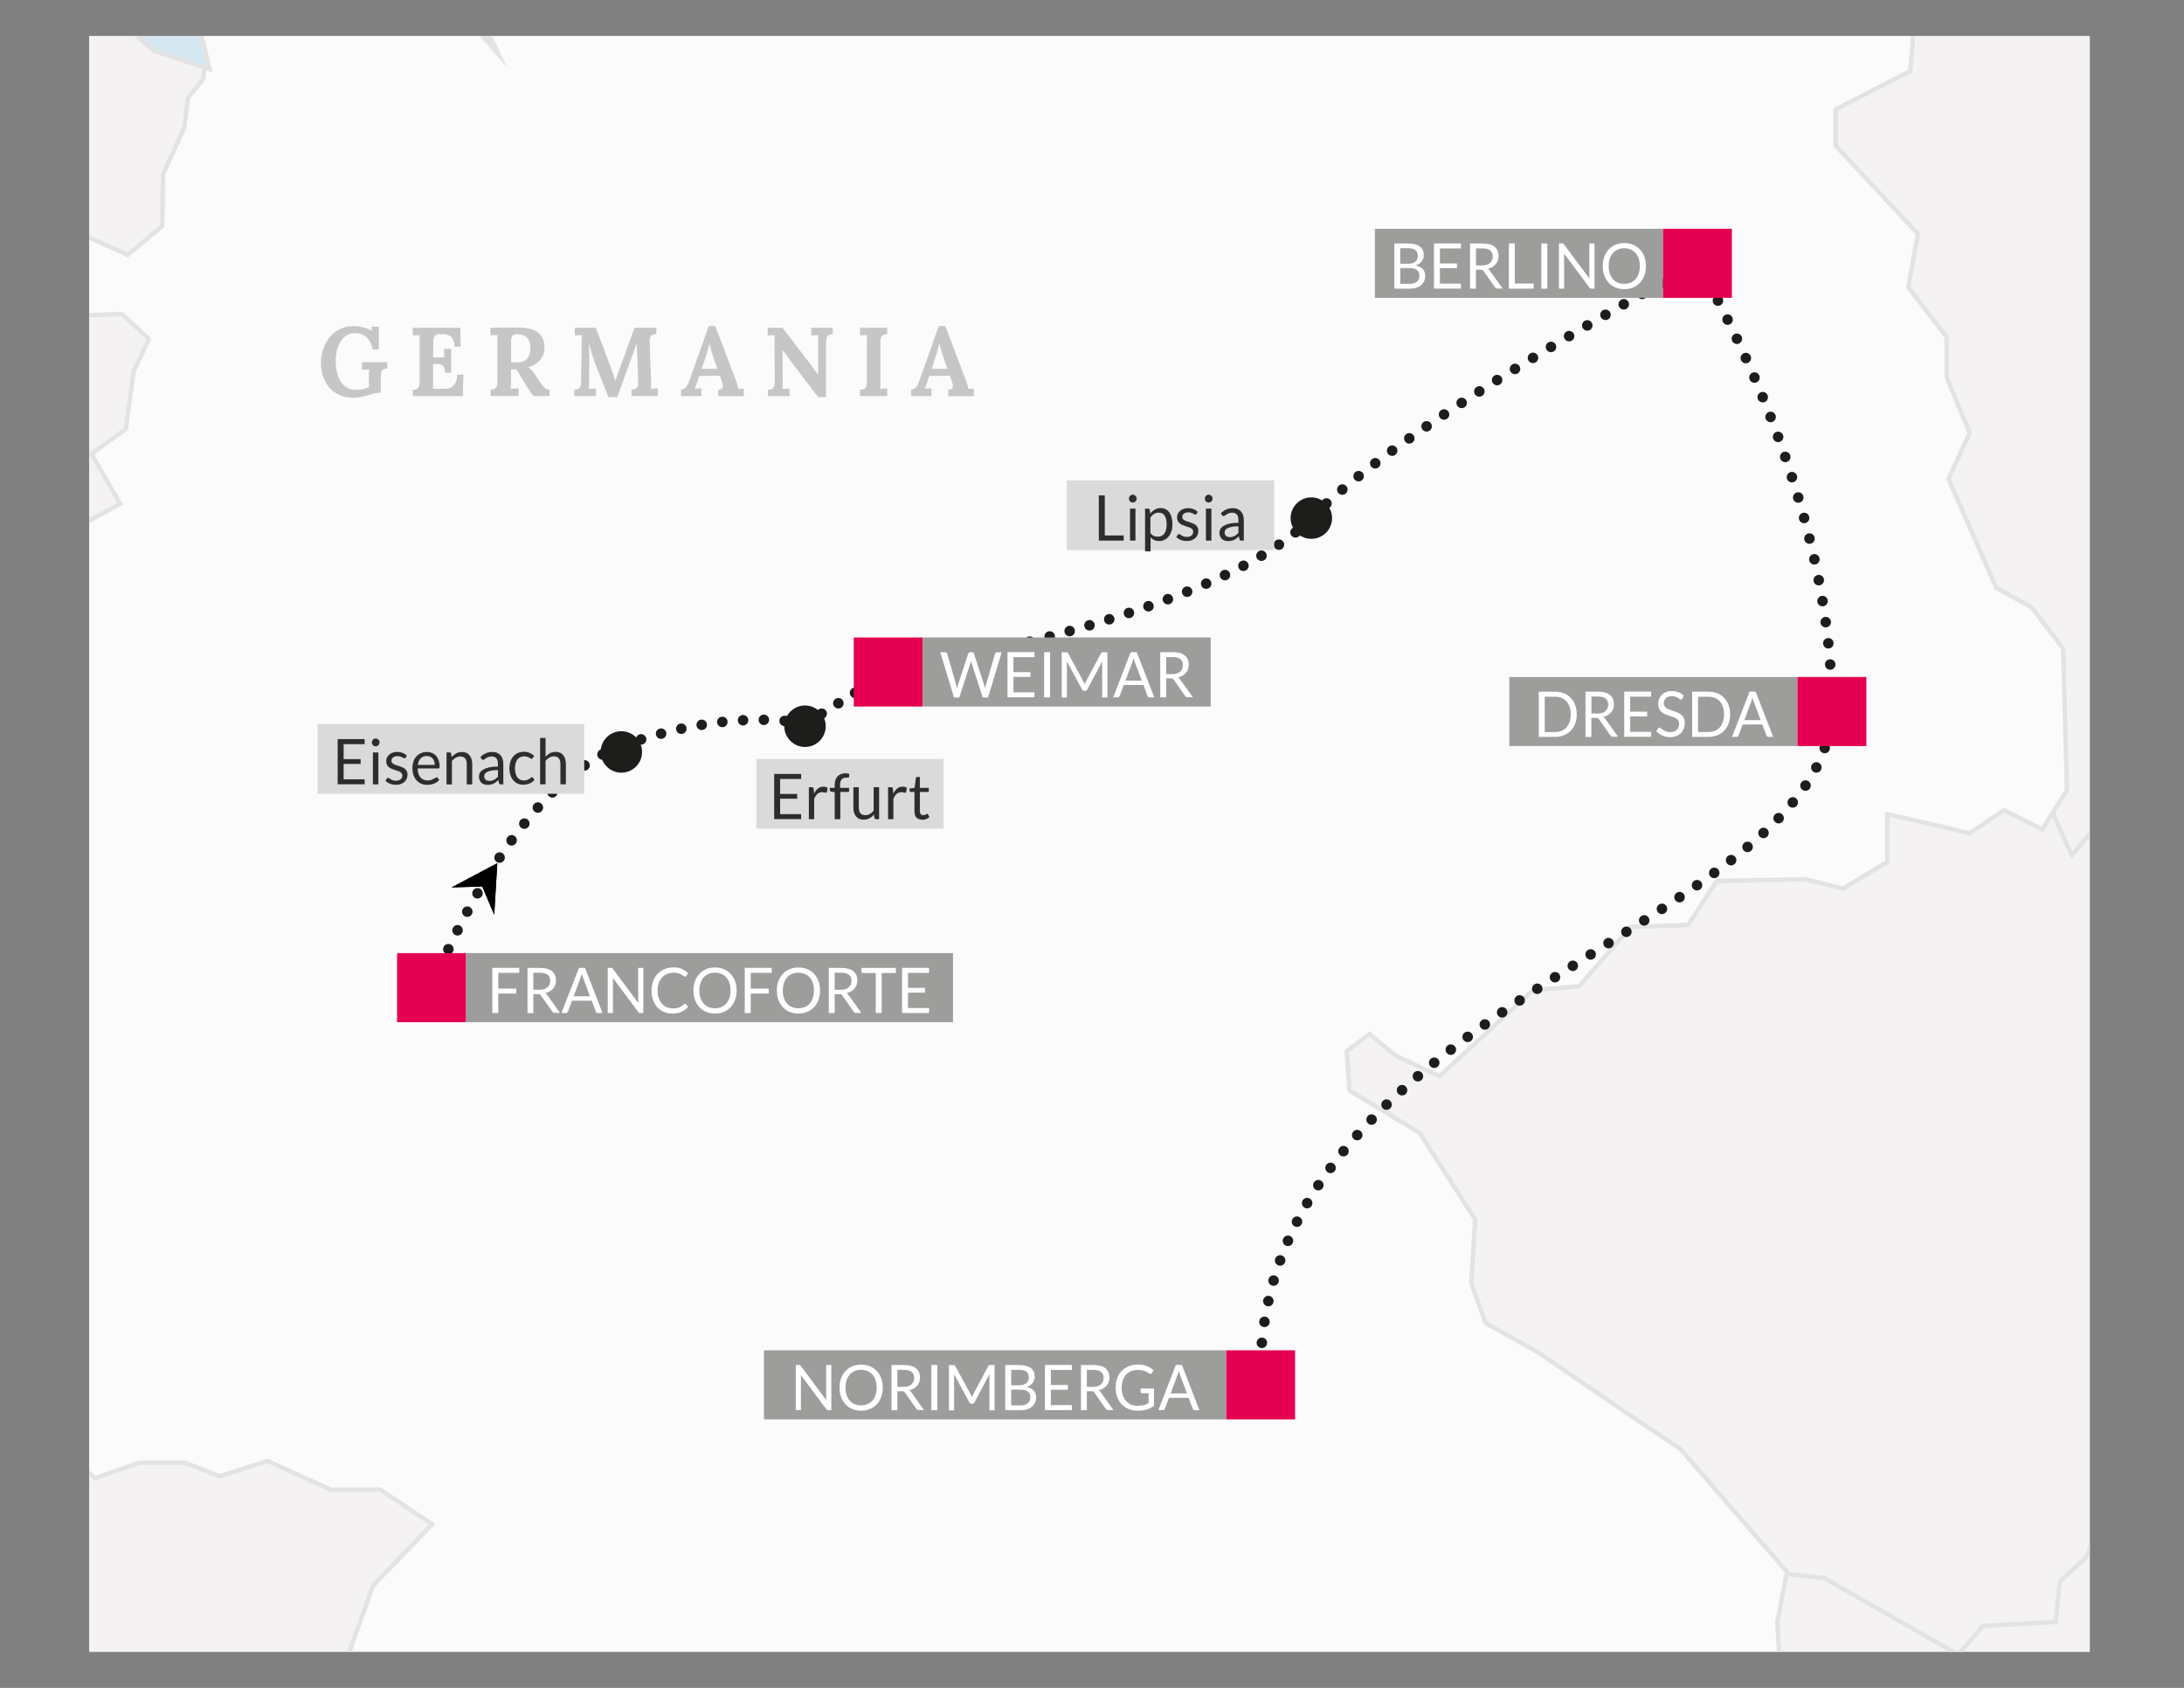 <?xml version="1.0" encoding="UTF-8"?>
<svg id="Livello_1" xmlns="http://www.w3.org/2000/svg" version="1.1" xmlns:xlink="http://www.w3.org/1999/xlink" viewBox="0 0 311.81 240.95">
  <rect x="0" y="0" width="311.81" height="240.95" fill="#808080" stroke="none"/>
  <!-- Generator: Adobe Illustrator 30.0.0, SVG Export Plug-In . SVG Version: 2.1.1 Build 123)  -->
  <defs>
    <style>
      .st0 {
        fill: #fbfbfb;
      }

      .st0, .st1 {
        fill-rule: evenodd;
      }

      .st2 {
        stroke-dasharray: 0 3;
      }

      .st2, .st3, .st4, .st5, .st6, .st7, .st8, .st9, .st10, .st11, .st12 {
        fill: none;
      }

      .st2, .st3, .st4, .st6, .st7, .st10, .st11, .st12 {
        stroke: #1d1d1b;
        stroke-linecap: round;
        stroke-linejoin: round;
        stroke-width: 1.5px;
      }

      .st13 {
        clip-path: url(#clippath-4);
      }

      .st3 {
        stroke-dasharray: 0 3.02;
      }

      .st4 {
        stroke-dasharray: 0 2.95;
      }

      .st14 {
        fill: #fff;
      }

      .st15 {
        fill: #9d9d9c;
      }

      .st16 {
        fill: #2e2d2c;
      }

      .st17 {
        clip-path: url(#clippath-1);
      }

      .st18 {
        fill: #e50051;
      }

      .st19 {
        clip-path: url(#clippath-3);
      }

      .st7 {
        stroke-dasharray: 0 2.81;
      }

      .st8 {
        stroke: #e3e3e2;
      }

      .st8, .st9 {
        stroke-miterlimit: 10;
        stroke-width: .61px;
      }

      .st20 {
        fill: #d5e8f1;
      }

      .st1 {
        fill: #f4f2f2;
      }

      .st21 {
        fill: #1d1d1b;
      }

      .st9 {
        stroke: #e3e3e3;
      }

      .st10 {
        stroke-dasharray: 0 3.04;
      }

      .st22 {
        clip-path: url(#clippath-2);
      }

      .st23 {
        fill: #c6c6c6;
      }

      .st11 {
        stroke-dasharray: 0 2.97;
      }

      .st24 {
        fill: #dadada;
      }

      .st25 {
        clip-path: url(#clippath);
      }

      .st12 {
        stroke-dasharray: 0 3.01;
      }
    </style>
    <clipPath id="clippath">
      <rect class="st5" x="12.76" y="5.17" width="285.59" height="230.6"/>
    </clipPath>
    <clipPath id="clippath-1">
      <rect class="st5" width="311.81" height="240.95"/>
    </clipPath>
    <clipPath id="clippath-2">
      <rect class="st5" width="311.81" height="240.95"/>
    </clipPath>
    <clipPath id="clippath-3">
      <rect class="st5" width="311.81" height="240.95"/>
    </clipPath>
    <clipPath id="clippath-4">
      <rect class="st5" width="311.81" height="240.95"/>
    </clipPath>
  </defs>
  <rect class="st14" x="12.76" y="5.17" width="285.59" height="230.6"/>
  <rect class="st20" x="12.76" y="5.17" width="285.59" height="230.6"/>
  <g class="st25">
    <path class="st1" d="M218.29-55.82l2.19,2.61,7.66,2.62,4.93-6.74,4.53,1.37.54-3.42-3.29-5.76,1.64-6.3-5.59-1.11-2.6,1.38-2.48-1.53-5.75,1.53.41,4.66,5.88.55-1.64,1.92-4.65,2.74-1.78,5.49h0ZM272.79-108.48l-1.91,10.02,1.91,6.99,12.05,4.11,1.36-6.43-6.56-10.55-6.85-4.14h0ZM198.57-125.56l-2.73,7.91,5.18,1.64-2.45-9.56ZM179.81-88.16l-5.74.27-2.89-4,3.28-3.96-1.37-3.45-8.75-2.32h-4.8l-4.39-5.34.41-7.82-3-4.66-.96-5.49,4.53-1.37,2.99-5.76,3.57-2.46,3.58,4.52.27,3.58,6.84,4.64,1.63-1.91,3.96.96.58-3.98-5.92-3.98-2.59-3.28,3.57-6.74,9.98-2.45,8.75-.43,2.19,6.29.83,8.2-2.45,9.02-7.93,3.83v2.73l6.81,4.65,1.37,4.64-3.84,3.57-7.93,3.27.3,5.2-2.9,4.05h0ZM184.2-85.98l1.23,2.89,3.41-4.95,5.08-.95-1.09-4.12-5.48,2.32-3.16,4.82h0ZM155.86-87.07l6.98,9.85,4.8-1.5h3.84l2.45-5.76,6.16.27,1.37-1.09,1.22,5.35-3.41,6.59.16,6.04-1.77-.96-1.96-5.78-3.67,4.67-10.69.96-10.82-3.7-3.03-4.25,4.26-1.65-2.59-3.28,2.98-4.81,3.73-.95ZM128.87-124.94l3.73-5.88.11-10.3,2.75,9.73-.68,5.22-5.9,1.22h0ZM125.06-84.48l5.59,5.62,2.74-2.46-8.34-3.16h0ZM142.26-96.86l-1.93,10.65-3,6.03,1.36,3.55,4.1-5.73,4.36-8.76s-5.74-5.47-4.9-5.74h0ZM107.55-116l11.48-2.19,8.2,4.38,5.18-.82,4.93,10.65,1.9,6.03-4.63,9.02-7.38,1.37-4.1-2.75-6.29-.82-7.09-7.38-3.84-8.2,1.64-9.3ZM137.9-211.06l3.58-4.67h8.21l-6.16,4.52-5.63.15ZM70.28-175.28l-.69-7.81,5.62-5.36,6-.4-1.11,4.93-5.99,6.87-3.84,1.77h0ZM67.91-171.47l-1.65-9.84,1.65-5.21,12.54-7.92,1.65,1.37,6.29-1.09,8.21,1.63,5.45-1.91h7.38l6.29,2.75,4.11-1.91,7.39-12.86-1.65-7.92,1.38-3.29-1.63-7.63,5.45-9.86-1.09-2.73-10.1,10.11-9.59,4.37-6.82.82-4.65,7.11-3.82,8.74-7.41,5.2h-8.2l-9.56,7.63-2.75-1.9-5.45.27-2.45,8.2-5.75,5.74,3.55,3,3.28-1.92,7.93,9.03h0ZM100.62-81.8l-.4-.44,2-4.59-5.15-5.17h-2.88l.3-5.15,4.29-3.72.58-5.76-3.73-1.71.28-5.17,14.63-7.46-3.14-2.58,5.44-6.03,3.17,2.01,7.74-2.87-.28-10.35-3.44-6.89,4.58-4.58,6.6-.88,4.6,5.17,2.58-2.01,2.86,1.16,2.59-3.75,2.29-6.31-6.61-7.17-3.71,2.87-8.89-.29-4.33-4.58-3.99-6.03-3.74-.88,3.17-4.01v-7.74l-7.18-4.89-11.18.88-5.47,2.57-6.01-.86-2.88,2.58,6.3,8.61-1.7,2.86,6.02,7.48-.58,2.29-5.75-2.29-6.29,1.42-1.16-3.43,4.01-4.3-4.01-7.16h-2.01l-6.01,8.31,3.41,4.87-7.13,5.17-4.32-4.87h-6.3l-4.32-2.31-5.14,5.47,8.01,6.02v7.19l-4.88-3.75-3.13.85,1.43,9.48,5.15,2.87v8.6l4.3,4.32-10.34,4.87-4.29,10.92,4.29,3.43,6.33-3.43,8.59,7.74,1.71,11.48-3.16,2.01,1.58,5.82,9.98-.5,13.92,3.84,4.11,1.92,6.68-1.18h0Z"/>
    <path class="st9" d="M218.29-55.82l2.19,2.61,7.66,2.62,4.93-6.74,4.53,1.37.54-3.42-3.29-5.76,1.64-6.3-5.59-1.11-2.6,1.38-2.48-1.53-5.75,1.53.41,4.66,5.88.55-1.64,1.92-4.65,2.74-1.78,5.49h0ZM272.79-108.48l-1.91,10.02,1.91,6.99,12.05,4.11,1.36-6.43-6.56-10.55-6.85-4.14h0ZM198.57-125.56l-2.73,7.91,5.18,1.64-2.45-9.56ZM179.81-88.16l-5.74.27-2.89-4,3.28-3.96-1.37-3.45-8.75-2.32h-4.8l-4.39-5.34.41-7.82-3-4.66-.96-5.49,4.53-1.37,2.99-5.76,3.57-2.46,3.58,4.52.27,3.58,6.84,4.64,1.63-1.91,3.96.96.58-3.98-5.92-3.98-2.59-3.28,3.57-6.74,9.98-2.45,8.75-.43,2.19,6.29.83,8.2-2.45,9.02-7.93,3.83v2.73l6.81,4.65,1.37,4.64-3.84,3.57-7.93,3.27.3,5.2-2.9,4.05h0ZM184.2-85.98l1.23,2.89,3.41-4.95,5.08-.95-1.09-4.12-5.48,2.32-3.16,4.82h0ZM155.86-87.07l6.98,9.85,4.8-1.5h3.84l2.45-5.76,6.16.27,1.37-1.09,1.22,5.35-3.41,6.59.16,6.04-1.77-.96-1.96-5.78-3.67,4.67-10.69.96-10.82-3.7-3.03-4.25,4.26-1.65-2.59-3.28,2.98-4.81,3.73-.95ZM128.87-124.94l3.73-5.88.11-10.3,2.75,9.73-.68,5.22-5.9,1.22h0ZM125.06-84.48l5.59,5.62,2.74-2.46-8.34-3.16h0ZM142.26-96.86l-1.93,10.65-3,6.03,1.36,3.55,4.1-5.73,4.36-8.76s-5.74-5.47-4.9-5.74h0ZM107.55-116l11.48-2.19,8.2,4.38,5.18-.82,4.93,10.65,1.9,6.03-4.63,9.02-7.38,1.37-4.1-2.75-6.29-.82-7.09-7.38-3.84-8.2,1.64-9.3ZM137.9-211.06l3.58-4.67h8.21l-6.16,4.52-5.63.15ZM70.28-175.28l-.69-7.81,5.62-5.36,6-.4-1.11,4.93-5.99,6.87-3.84,1.77h0ZM67.91-171.47l-1.65-9.84,1.65-5.21,12.54-7.92,1.65,1.37,6.29-1.09,8.21,1.63,5.45-1.91h7.38l6.29,2.75,4.11-1.91,7.39-12.86-1.65-7.92,1.38-3.29-1.63-7.63,5.45-9.86-1.09-2.73-10.1,10.11-9.59,4.37-6.82.82-4.65,7.11-3.82,8.74-7.41,5.2h-8.2l-9.56,7.63-2.75-1.9-5.45.27-2.45,8.2-5.75,5.74,3.55,3,3.28-1.92,7.93,9.03h0ZM100.62-81.8l-.4-.44,2-4.59-5.15-5.17h-2.88l.3-5.15,4.29-3.72.58-5.76-3.73-1.71.28-5.17,14.63-7.46-3.14-2.58,5.44-6.03,3.17,2.01,7.74-2.87-.28-10.35-3.44-6.89,4.58-4.58,6.6-.88,4.6,5.17,2.58-2.01,2.86,1.16,2.59-3.75,2.29-6.31-6.61-7.17-3.71,2.87-8.89-.29-4.33-4.58-3.99-6.03-3.74-.88,3.17-4.01v-7.74l-7.18-4.89-11.18.88-5.47,2.57-6.01-.86-2.88,2.58,6.3,8.61-1.7,2.86,6.02,7.48-.58,2.29-5.75-2.29-6.29,1.42-1.16-3.43,4.01-4.3-4.01-7.16h-2.01l-6.01,8.31,3.41,4.87-7.13,5.17-4.32-4.87h-6.3l-4.32-2.31-5.14,5.47,8.01,6.02v7.19l-4.88-3.75-3.13.85,1.43,9.48,5.15,2.87v8.6l4.3,4.32-10.34,4.87-4.29,10.92,4.29,3.43,6.33-3.43,8.59,7.74,1.71,11.48-3.16,2.01,1.58,5.82,9.98-.5,13.92,3.84,4.11,1.92,6.68-1.18h0Z"/>
    <polygon class="st1" points="498.63 357.39 506.16 349.63 512.71 347.71 516.25 341.15 526.38 341.97 533.2 335.43 532.95 328.04 546.33 308.08 554.25 284.82 562.2 270.09 571.2 268.44 575.04 259.97 571.48 250.67 561.9 244.39 552.91 235.88 544.4 241.38 532.66 238.65 517.34 239.73 508.61 237.28 496.03 238.38 489.48 248.48 482.66 253.96 481.82 261.06 471.15 249.86 458.86 260.25 448.2 263.79 447.12 270.89 426.87 272.82 414.04 277.19 400.64 274.73 375.32 260.09 376.05 265.16 377.13 272.82 375.76 280.46 359.36 280.21 357.74 283.46 364.55 291.41 361.26 300.14 360.44 307.27 364.55 314.37 358.66 321.8 356.96 322.34 366.46 333.29 367.9 345.78 374.67 347.16 390.24 361.93 398.19 364.93 404.2 369.58 423.87 372.86 437.8 377.79 443.83 370.13 447.94 372.41 453.21 366.58 461.89 362.11 468.24 363.01 470.52 359.43 479.57 351.83 485.32 353.75 493.25 355.53 498.63 357.39"/>
    <polygon class="st9" points="498.63 357.39 506.16 349.63 512.71 347.71 516.25 341.15 526.38 341.97 533.2 335.43 532.95 328.04 546.33 308.08 554.25 284.82 562.2 270.09 571.2 268.44 575.04 259.97 571.48 250.67 561.9 244.39 552.91 235.88 544.4 241.38 532.66 238.65 517.34 239.73 508.61 237.28 496.03 238.38 489.48 248.48 482.66 253.96 481.82 261.06 471.15 249.86 458.86 260.25 448.2 263.79 447.12 270.89 426.87 272.82 414.04 277.19 400.64 274.73 375.32 260.09 376.05 265.16 377.13 272.82 375.76 280.46 359.36 280.21 357.74 283.46 364.55 291.41 361.26 300.14 360.44 307.27 364.55 314.37 358.66 321.8 356.96 322.34 366.46 333.29 367.9 345.78 374.67 347.16 390.24 361.93 398.19 364.93 404.2 369.58 423.87 372.86 437.8 377.79 443.83 370.13 447.94 372.41 453.21 366.58 461.89 362.11 468.24 363.01 470.52 359.43 479.57 351.83 485.32 353.75 493.25 355.53 498.63 357.39"/>
    <polygon class="st1" points="375.32 260.09 400.64 274.73 414.04 277.19 426.87 272.82 447.12 270.89 448.2 263.79 458.86 260.25 471.14 249.86 481.82 261.06 482.66 253.96 489.48 248.48 496.03 238.39 508.61 237.28 517.34 239.73 532.66 238.65 544.4 241.38 554.54 234.82 556.16 221.98 563.98 205.37 563.01 205.3 547.23 196.02 532.96 195.48 528.18 197.68 522.28 194.92 516.11 195.75 511.34 200.68 505.99 196.97 496.94 196.97 491.08 196.29 485.02 198.36 480.52 205.21 473.4 205.48 471.34 204.36 471.44 204.76 453.93 203.1 445.73 210.49 436.19 211.31 425.51 221.98 411.57 223.89 397.08 229.08 393.53 226.07 384.79 226.35 375.76 232.37 373.88 231.93 373.05 244.05 375.32 260.09"/>
    <polygon class="st9" points="375.32 260.09 400.64 274.73 414.04 277.19 426.87 272.82 447.12 270.89 448.2 263.79 458.86 260.25 471.14 249.86 481.82 261.06 482.66 253.96 489.48 248.48 496.03 238.39 508.61 237.28 517.34 239.73 532.66 238.65 544.4 241.38 554.54 234.82 556.16 221.98 563.98 205.37 563.01 205.3 547.23 196.02 532.96 195.48 528.18 197.68 522.28 194.92 516.11 195.75 511.34 200.68 505.99 196.97 496.94 196.97 491.08 196.29 485.02 198.36 480.52 205.21 473.4 205.48 471.34 204.36 471.44 204.76 453.93 203.1 445.73 210.49 436.19 211.31 425.51 221.98 411.57 223.89 397.08 229.08 393.53 226.07 384.79 226.35 375.76 232.37 373.88 231.93 373.05 244.05 375.32 260.09"/>
    <polygon class="st1" points="267.92 336.07 273.88 336.73 290.87 336.62 295.79 342.5 304.81 338.94 313.04 338.94 321.68 334.96 327.14 334.26 331.1 334.69 347.71 325.36 358.66 321.8 364.55 314.37 360.44 307.27 361.26 300.14 364.55 291.41 357.74 283.46 359.36 280.21 375.76 280.46 377.13 272.82 376.05 265.16 373.05 244.05 373.88 231.93 359.1 228.53 352.56 223.6 342.42 225.8 331.77 225.25 322.47 218.69 308.52 218.14 300.88 215.14 297.85 222.25 294.04 225.8 293.49 231.53 283.11 232.09 279.56 236.19 260.41 225.25 255.06 224.68 253.74 231.54 254.17 239.09 248.12 239.09 243.75 246.63 234.99 250.95 224.88 263.78 224.88 268.72 234.18 273.35 235.27 280.46 231.45 283.2 222.98 278.28 214.5 280.73 205.75 278.28 199.72 279.1 187.71 287.02 181.16 288.41 175.12 286.48 168.57 288.12 163.1 284.57 152.71 282.93 142.61 284.29 143.42 289.48 140.96 292.49 131.4 290.03 126.2 284.29 119.41 286.82 115.02 289.03 113.04 289.04 117.74 292.23 117.27 297.58 121.57 300.94 121.32 308.01 127.29 308.34 131.95 306.44 139.88 314.07 146.42 308.08 152.45 308.08 155.5 314.37 155.7 314.13 168.28 319.61 187.99 308.11 196.2 310.31 209.34 309.21 208.24 316.86 226.87 327.82 249.86 332.2 262.45 331.11 267.92 336.03 267.92 336.07"/>
    <polygon class="st9" points="267.92 336.07 273.88 336.73 290.87 336.62 295.79 342.5 304.81 338.94 313.04 338.94 321.68 334.96 327.14 334.26 331.1 334.69 347.71 325.36 358.66 321.8 364.55 314.37 360.44 307.27 361.26 300.14 364.55 291.41 357.74 283.46 359.36 280.21 375.76 280.46 377.13 272.82 376.05 265.16 373.05 244.05 373.88 231.93 359.1 228.53 352.56 223.6 342.42 225.8 331.77 225.25 322.47 218.69 308.52 218.14 300.88 215.14 297.85 222.25 294.04 225.8 293.49 231.53 283.11 232.09 279.56 236.19 260.41 225.25 255.06 224.68 253.74 231.54 254.17 239.09 248.12 239.09 243.75 246.63 234.99 250.95 224.88 263.78 224.88 268.72 234.18 273.35 235.27 280.46 231.45 283.2 222.98 278.28 214.5 280.73 205.75 278.28 199.72 279.1 187.71 287.02 181.16 288.41 175.12 286.48 168.57 288.12 163.1 284.57 152.71 282.93 142.61 284.29 143.42 289.48 140.96 292.49 131.4 290.03 126.2 284.29 119.41 286.82 115.02 289.03 113.04 289.04 117.74 292.23 117.27 297.58 121.57 300.94 121.32 308.01 127.29 308.34 131.95 306.44 139.88 314.07 146.42 308.08 152.45 308.08 155.5 314.37 155.7 314.13 168.28 319.61 187.99 308.11 196.2 310.31 209.34 309.21 208.24 316.86 226.87 327.82 249.86 332.2 262.45 331.11 267.92 336.03 267.92 336.07"/>
    <polygon class="st1" points="471.34 204.36 473.4 205.48 480.52 205.21 485.02 198.36 491.08 196.29 496.94 196.97 505.99 196.97 511.34 200.68 516.11 195.75 522.28 194.92 528.18 197.68 532.96 195.48 547.23 196.02 563 205.3 571.2 205.85 571.74 194.37 570.11 183.97 593.34 158.01 596.63 146.52 602.38 140.52 608.66 140.23 610.76 128.96 608.01 124.3 606.91 118.38 610.21 114.13 601.03 108.37 596.64 97.27 591.84 92.33 591.43 74.9 592.25 64.8 584.61 52.51 581.58 41.29 587.31 32 594.99 29.26 594.72 5.48 590.34 1.65 588.7 -7.64 583.52 -15.56 577.77 -33.07 571.2 -43.72 571.74 -52.73 567.68 -66.69 562.45 -67.24 553.99 -74.07 503.96 -69.15 455.8 -71.84 451.41 -70.18 438.49 -58.69 427.59 -56.12 424.72 -58.69 435.65 -64.73 445.67 -75.05 442.23 -74.76 434.21 -66.74 420.13 -60.13 403.78 -64.73 400.32 -73.61 402.91 -79.93 411.51 -78.79 415.53 -76.19 415.8 -78.79 405.21 -83.95 385.98 -88.83 371.07 -81.07 360.16 -81.94 348.97 -77.63 342.09 -68.17 331.17 -67.87 324.31 -60.13 324.31 -54.11 312.54 -53.82 294.73 -44.06 282.71 -43.18 278.41 -34.02 275.52 -24.85 272.93 -23.4 273.52 -19.69 269.74 -19.47 273.8 -2.45 272.71 10.13 262.05 15.62 262.05 20.8 273.8 33.37 272.43 41.02 277.91 48.12 277.91 53.87 281.2 61.8 278.17 68.35 285.01 83.94 290.04 86.7 294.55 92.6 295.09 112.77 293.02 116.09 295.79 122.09 299.08 118.25 305.65 119.48 309.35 117.57 324.82 119.91 324.27 124.3 330.85 131.01 337.01 130.18 342.63 134.99 338.94 143.35 341.93 147.88 344.68 149.38 344.33 156.63 349.52 158.83 353.08 155 357.99 155 349.23 143.52 352.81 141.06 370.58 150.9 381.78 149.54 379.87 156.1 388.05 162.67 402.26 159.38 413.46 162.93 436.44 179.6 443.55 191.92 450.11 192.17 453.4 188.35 463.52 188.63 469.25 194.64 471.34 204.36"/>
    <polygon class="st9" points="471.34 204.36 473.4 205.48 480.52 205.21 485.02 198.36 491.08 196.29 496.94 196.97 505.99 196.97 511.34 200.68 516.11 195.75 522.28 194.92 528.18 197.68 532.96 195.48 547.23 196.02 563 205.3 571.2 205.85 571.74 194.37 570.11 183.97 593.34 158.01 596.63 146.52 602.38 140.52 608.66 140.23 610.76 128.96 608.01 124.3 606.91 118.38 610.21 114.13 601.03 108.37 596.64 97.27 591.84 92.33 591.43 74.9 592.25 64.8 584.61 52.51 581.58 41.29 587.31 32 594.99 29.26 594.72 5.48 590.34 1.65 588.7 -7.64 583.52 -15.56 577.77 -33.07 571.2 -43.72 571.74 -52.73 567.68 -66.69 562.45 -67.24 553.99 -74.07 503.96 -69.15 455.8 -71.84 451.41 -70.18 438.49 -58.69 427.59 -56.12 424.72 -58.69 435.65 -64.73 445.67 -75.05 442.23 -74.76 434.21 -66.74 420.13 -60.13 403.78 -64.73 400.32 -73.61 402.91 -79.93 411.51 -78.79 415.53 -76.19 415.8 -78.79 405.21 -83.95 385.98 -88.83 371.07 -81.07 360.16 -81.94 348.97 -77.63 342.09 -68.17 331.17 -67.87 324.31 -60.13 324.31 -54.11 312.54 -53.82 294.73 -44.06 282.71 -43.18 278.41 -34.02 275.52 -24.85 272.93 -23.4 273.52 -19.69 269.74 -19.47 273.8 -2.45 272.71 10.13 262.05 15.62 262.05 20.8 273.8 33.37 272.43 41.02 277.91 48.12 277.91 53.87 281.2 61.8 278.17 68.35 285.01 83.94 290.04 86.7 294.55 92.6 295.09 112.77 293.02 116.09 295.79 122.09 299.08 118.25 305.65 119.48 309.35 117.57 324.82 119.91 324.27 124.3 330.85 131.01 337.01 130.18 342.63 134.99 338.94 143.35 341.93 147.88 344.68 149.38 344.33 156.63 349.52 158.83 353.08 155 357.99 155 349.23 143.52 352.81 141.06 370.58 150.9 381.78 149.54 379.87 156.1 388.05 162.67 402.26 159.38 413.46 162.93 436.44 179.6 443.55 191.92 450.11 192.17 453.4 188.35 463.52 188.63 469.25 194.64 471.34 204.36"/>
    <polygon class="st1" points="293.02 116.09 295.79 122.09 299.08 118.25 305.65 119.48 309.35 117.57 324.82 119.91 324.27 124.3 330.85 131.01 337.01 130.19 342.63 134.99 338.94 143.35 341.93 147.88 344.68 149.38 344.33 156.63 349.52 158.83 353.08 155 357.99 155 349.23 143.52 352.81 141.06 370.58 150.9 381.78 149.54 379.87 156.1 388.05 162.67 402.26 159.38 413.46 162.93 436.44 179.6 443.55 191.92 450.11 192.17 453.4 188.35 463.52 188.63 469.25 194.64 471.44 204.76 453.93 203.1 445.73 210.49 436.19 211.31 425.51 221.98 411.57 223.89 397.08 229.08 393.53 226.07 384.79 226.35 375.76 232.37 359.1 228.53 352.56 223.61 342.42 225.8 331.77 225.25 322.47 218.69 308.52 218.14 300.88 215.14 297.85 222.25 294.04 225.8 293.49 231.53 283.11 232.09 279.56 236.19 260.41 225.25 255.06 224.68 255.12 224.41 239.91 206.86 232.53 201.92 219.5 193.01 212.1 188.89 210.05 183.26 210.6 174.08 202.67 161.73 192.66 155.69 192.26 150.07 195.54 147.6 199.17 150.62 205.49 153.63 218.87 141.34 225.42 140.79 232.82 132.31 241 132.03 245.11 125.74 257.7 125.5 263.14 126.84 269.43 123.03 269.43 116.19 281.2 118.93 286.11 115.64 291.58 118.38 293.02 116.09"/>
    <polygon class="st9" points="293.02 116.09 295.79 122.09 299.08 118.25 305.65 119.48 309.35 117.57 324.82 119.91 324.27 124.3 330.85 131.01 337.01 130.19 342.63 134.99 338.94 143.35 341.93 147.88 344.68 149.38 344.33 156.63 349.52 158.83 353.08 155 357.99 155 349.23 143.52 352.81 141.06 370.58 150.9 381.78 149.54 379.87 156.1 388.05 162.67 402.26 159.38 413.46 162.93 436.44 179.6 443.55 191.92 450.11 192.17 453.4 188.35 463.52 188.63 469.25 194.64 471.44 204.76 453.93 203.1 445.73 210.49 436.19 211.31 425.51 221.98 411.57 223.89 397.08 229.08 393.53 226.07 384.79 226.35 375.76 232.37 359.1 228.53 352.56 223.61 342.42 225.8 331.77 225.25 322.47 218.69 308.52 218.14 300.88 215.14 297.85 222.25 294.04 225.8 293.49 231.53 283.11 232.09 279.56 236.19 260.41 225.25 255.06 224.68 255.12 224.41 239.91 206.86 232.53 201.92 219.5 193.01 212.1 188.89 210.05 183.26 210.6 174.08 202.67 161.73 192.66 155.69 192.26 150.07 195.54 147.6 199.17 150.62 205.49 153.63 218.87 141.34 225.42 140.79 232.82 132.31 241 132.03 245.11 125.74 257.7 125.5 263.14 126.84 269.43 123.03 269.43 116.19 281.2 118.93 286.11 115.64 291.58 118.38 293.02 116.09"/>
    <polygon class="st0" points="65.93 -85.87 75.91 -86.37 89.83 -82.54 93.94 -80.62 100.62 -81.79 107.95 -73.91 115.43 -73.04 111.41 -64.42 107.69 -60.7 109.7 -56.41 115.7 -54.69 117.99 -48.34 123.84 -52.63 125.85 -56.65 129.45 -58.79 132.29 -54.79 141.88 -47.92 143.88 -50.63 149.9 -55.35 152.91 -53.63 153.04 -47.2 148.04 -41.18 143.45 -41.9 136.74 -37.33 146.32 -34.47 149.76 -36.03 156.6 -35.33 159.05 -31.18 166.92 -31.9 168.23 -37.33 173.51 -44.63 187.38 -46.77 187.79 -50.22 195.38 -54.07 196.23 -57.92 199.53 -59.65 209.4 -58.64 201.56 -55.5 198.67 -52.49 197.38 -53.49 193.47 -49.5 196.33 -46.64 204.08 -52.1 212.4 -52.96 215.84 -54.69 218.43 -50.67 225.03 -49.5 234.49 -40.05 242.23 -41.5 246.53 -34.87 245.11 -27.71 252 -22.25 258.3 -23.13 262.9 -19.1 269.74 -19.47 273.8 -2.45 272.71 10.14 262.05 15.62 262.05 20.8 273.8 33.37 272.43 41.02 277.91 48.12 277.91 53.87 281.2 61.8 278.17 68.36 285.01 83.94 290.04 86.7 294.55 92.6 295.09 112.77 291.58 118.38 286.11 115.64 281.2 118.93 269.43 116.19 269.43 123.03 263.14 126.84 257.7 125.5 245.11 125.74 241 132.03 232.81 132.31 225.43 140.79 218.87 141.34 205.49 153.63 199.17 150.62 195.54 147.6 192.26 150.07 192.66 155.69 202.67 161.73 210.6 174.08 210.05 183.26 212.1 188.89 219.5 193.01 232.53 201.92 239.91 206.86 255.12 224.41 253.74 231.54 254.17 239.09 248.12 239.09 243.75 246.63 234.99 250.95 224.88 263.79 224.88 268.72 234.18 273.35 235.27 280.46 231.45 283.2 222.98 278.28 214.5 280.73 205.75 278.28 199.72 279.1 187.71 287.02 181.16 288.41 175.12 286.48 168.57 288.12 163.1 284.57 152.71 282.93 142.61 284.29 143.42 289.48 140.96 292.49 131.4 290.03 126.2 284.29 119.41 286.82 115.02 289.03 113.04 289.04 109.26 286.48 98.88 278.82 93.65 278.55 89.83 282.11 85.19 280.73 82.47 273.35 74.81 276.1 75.63 280.73 72.89 285.41 63.62 282.11 56.77 285.94 50.54 284.09 50.75 284.02 47.22 276.63 40.63 272.55 40.1 261.6 43.93 248.48 49.13 243.57 49.13 237.83 53.25 226.35 61.68 217.6 54.31 212.67 47.22 212.67 38.18 208.57 31.36 210.76 26.42 208.83 19.86 208.83 13.59 211.03 7.03 205.57 7.03 200.92 -.09 195.46 -.25 195.49 .46 183.44 -3.64 179.87 -5.27 171.67 -14.3 160.47 -16.77 160.47 -12.39 150.09 -17.03 142.97 -16.77 138.33 -22.5 126.57 -20.05 121.11 -20.98 120.8 -17.8 112.47 -15.35 99.87 -17.59 88.87 -12.66 82.84 -8.02 75.2 2.11 72.72 11.68 74.9 17.14 71.92 13.04 64.8 17.95 61.25 19.05 53.04 21.23 48.41 17.41 44.85 8.11 45.12 7.03 40.19 10.3 32.82 18.24 36.37 23.15 32.28 23.27 24.85 26.28 18.26 26.81 14 29.02 11.24 29.21 9.64 29.94 9.88 28.2 2.7 19.87 1.27 16.44 -5.33 17.88 -12.79 34.8 -17.38 39.68 -19.69 48.02 -13.65 48.02 -5.04 54.31 2.4 58.05 -1.62 54.61 -8.2 54.61 -13.65 58.05 -15.09 63.5 -10.21 62.93 -1.62 71.24 7.87 67.79 .69 67.51 -10.21 66.07 -16.51 70.67 -23.98 76.69 -25.13 82.71 -21.97 90.77 -25.13 102.7 -11.97 119.15 -8.78 103.51 -15.28 91.6 -27.71 82.43 -28.27 77.27 -31.46 77.27 -36.9 83.3 -41.5 76.41 -45.79 76.41 -54.69 69.81 -51.82 69.51 -58.42 75.83 -58.42 82.71 -61 74.41 -68.74 74.97 -74.19 70.96 -74.47 65.79 -77.92 66.34 -84.24 65.93 -85.87"/>
    <polygon class="st8" points="65.93 -85.87 75.91 -86.37 89.83 -82.54 93.94 -80.62 100.62 -81.79 107.95 -73.91 115.43 -73.04 111.41 -64.42 107.69 -60.7 109.7 -56.41 115.7 -54.69 117.99 -48.34 123.84 -52.63 125.85 -56.65 129.45 -58.79 132.29 -54.79 141.88 -47.92 143.88 -50.63 149.9 -55.35 152.91 -53.63 153.04 -47.2 148.04 -41.18 143.45 -41.9 136.74 -37.33 146.32 -34.47 149.76 -36.03 156.6 -35.33 159.05 -31.18 166.92 -31.9 168.23 -37.33 173.51 -44.63 187.38 -46.77 187.79 -50.22 195.38 -54.07 196.23 -57.92 199.53 -59.65 209.4 -58.64 201.56 -55.5 198.67 -52.49 197.38 -53.49 193.47 -49.5 196.33 -46.64 204.08 -52.1 212.4 -52.96 215.84 -54.69 218.43 -50.67 225.03 -49.5 234.49 -40.05 242.23 -41.5 246.53 -34.87 245.11 -27.71 252 -22.25 258.3 -23.13 262.9 -19.1 269.74 -19.47 273.8 -2.45 272.71 10.14 262.05 15.62 262.05 20.8 273.8 33.37 272.43 41.02 277.91 48.12 277.91 53.87 281.2 61.8 278.17 68.36 285.01 83.94 290.04 86.7 294.55 92.6 295.09 112.77 291.58 118.38 286.11 115.64 281.2 118.93 269.43 116.19 269.43 123.03 263.14 126.84 257.7 125.5 245.11 125.74 241 132.03 232.81 132.31 225.43 140.79 218.87 141.34 205.49 153.63 199.17 150.62 195.54 147.6 192.26 150.07 192.66 155.69 202.67 161.73 210.6 174.08 210.05 183.26 212.1 188.89 219.5 193.01 232.53 201.92 239.91 206.86 255.12 224.41 253.74 231.54 254.17 239.09 248.12 239.09 243.75 246.63 234.99 250.95 224.88 263.79 224.88 268.72 234.18 273.35 235.27 280.46 231.45 283.2 222.98 278.28 214.5 280.73 205.75 278.28 199.72 279.1 187.71 287.02 181.16 288.41 175.12 286.48 168.57 288.12 163.1 284.57 152.71 282.93 142.61 284.29 143.42 289.48 140.96 292.49 131.4 290.03 126.2 284.29 119.41 286.82 115.02 289.03 113.04 289.04 109.26 286.48 98.88 278.82 93.65 278.55 89.83 282.11 85.19 280.73 82.47 273.35 74.81 276.1 75.63 280.73 72.89 285.41 63.62 282.11 56.77 285.94 50.54 284.09 50.75 284.02 47.22 276.63 40.63 272.55 40.1 261.6 43.93 248.48 49.13 243.57 49.13 237.83 53.25 226.35 61.68 217.6 54.31 212.67 47.22 212.67 38.18 208.57 31.36 210.76 26.42 208.83 19.86 208.83 13.59 211.03 7.03 205.57 7.03 200.92 -.09 195.46 -.25 195.49 .46 183.44 -3.64 179.87 -5.27 171.67 -14.3 160.47 -16.77 160.47 -12.39 150.09 -17.03 142.97 -16.77 138.33 -22.5 126.57 -20.05 121.11 -20.98 120.8 -17.8 112.47 -15.35 99.87 -17.59 88.87 -12.66 82.84 -8.02 75.2 2.11 72.72 11.68 74.9 17.14 71.92 13.04 64.8 17.95 61.25 19.05 53.04 21.23 48.41 17.41 44.85 8.11 45.12 7.03 40.19 10.3 32.82 18.24 36.37 23.15 32.28 23.27 24.85 26.28 18.26 26.81 14 29.02 11.24 29.21 9.64 29.94 9.88 28.2 2.7 19.87 1.27 16.44 -5.33 17.88 -12.79 34.8 -17.38 39.68 -19.69 48.02 -13.65 48.02 -5.04 54.31 2.4 58.05 -1.62 54.61 -8.2 54.61 -13.65 58.05 -15.09 63.5 -10.21 62.93 -1.62 71.24 7.87 67.79 .69 67.51 -10.21 66.07 -16.51 70.67 -23.98 76.69 -25.13 82.71 -21.97 90.77 -25.13 102.7 -11.97 119.15 -8.78 103.51 -15.28 91.6 -27.71 82.43 -28.27 77.27 -31.46 77.27 -36.9 83.3 -41.5 76.41 -45.79 76.41 -54.69 69.81 -51.82 69.51 -58.42 75.83 -58.42 82.71 -61 74.41 -68.74 74.97 -74.19 70.96 -74.47 65.79 -77.92 66.34 -84.24 65.93 -85.87"/>
    <polygon class="st1" points="117.27 297.58 121.58 300.94 121.32 308.01 117.44 307.8 114.99 303.43 117.19 298.5 117.27 297.58"/>
    <polygon class="st9" points="117.27 297.58 121.58 300.94 121.32 308.01 117.44 307.8 114.99 303.43 117.19 298.5 117.27 297.58"/>
    <polygon class="st1" points="50.54 284.09 56.77 285.94 63.62 282.1 72.89 285.41 75.63 280.73 74.81 276.1 82.47 273.35 85.19 280.73 89.83 282.1 93.65 278.55 98.88 278.82 109.26 286.48 117.74 292.23 117.19 298.5 114.99 303.42 117.44 307.8 127.29 308.34 131.95 306.44 139.88 314.07 146.42 308.08 152.45 308.08 155.5 314.37 148.01 323.43 151.86 335.48 137.05 338.76 135.43 353 128.85 347.52 122.28 348.08 105.86 343.71 105.86 354.1 98.2 367.79 94.38 360.11 82.31 354.1 83.42 345.32 74.67 339.85 60.96 363.4 51.11 359.03 36.34 369.97 28.17 366.91 26.97 360.56 22.61 357.01 19.86 347.71 16.04 340.61 4.83 340.06 -.37 344.71 3.2 354.01 -6.1 357.82 -14.3 357.01 -15.11 351 -10.75 348.8 -6.23 349.07 -6.37 341.7 -4.73 330.22 5.11 314.64 10.84 312.45 18.24 302.89 25.06 299.87 23.68 292.77 15.78 288.67 20.68 282.66 29.45 282.1 31.64 287.02 38.45 287.85 50.54 284.09"/>
    <polygon class="st9" points="50.54 284.09 56.77 285.94 63.62 282.1 72.89 285.41 75.63 280.73 74.81 276.1 82.47 273.35 85.19 280.73 89.83 282.1 93.65 278.55 98.88 278.82 109.26 286.48 117.74 292.23 117.19 298.5 114.99 303.42 117.44 307.8 127.29 308.34 131.95 306.44 139.88 314.07 146.42 308.08 152.45 308.08 155.5 314.37 148.01 323.43 151.86 335.48 137.05 338.76 135.43 353 128.85 347.52 122.28 348.08 105.86 343.71 105.86 354.1 98.2 367.79 94.38 360.11 82.31 354.1 83.42 345.32 74.67 339.85 60.96 363.4 51.11 359.03 36.34 369.97 28.17 366.91 26.97 360.56 22.61 357.01 19.86 347.71 16.04 340.61 4.83 340.06 -.37 344.71 3.2 354.01 -6.1 357.82 -14.3 357.01 -15.11 351 -10.75 348.8 -6.23 349.07 -6.37 341.7 -4.73 330.22 5.11 314.64 10.84 312.45 18.24 302.89 25.06 299.87 23.68 292.77 15.78 288.67 20.68 282.66 29.45 282.1 31.64 287.02 38.45 287.85 50.54 284.09"/>
    <path class="st1" d="M-20.98,120.8l3.18-8.33,2.45-12.6-2.24-11,4.93-6.03,4.64-7.65,10.13-2.47,9.57,2.18,5.47-2.99-4.1-7.12,4.91-3.55,1.11-8.21,2.18-4.63-3.83-3.56-9.3.28-1.08-4.93,3.27-7.38,7.93,3.55,4.91-4.09.13-7.43,3-6.59.54-4.27,2.21-2.76.19-1.6-7.32-2.37-5.72-5.15L5.52-3.34-5.66-1.62l-6.57,5.75-6.31-2.59-4.03,2.59-9.17.29-8.61,9.49-13.76,7.45-2.89-2.01-8.03,3.16-.3,9.19-7.45,5.72,2.31,8.92-1.71,8.01-3.19,6.63-2.59,4.57-5.74,4.29.31,5.76,8.6,7.74,7.76,2.29h-8.61l-4.02,3.45-2.59,2.31,3.44,4.3,4.29.56.33,3.74-6.89.27-6.31-6.58-6.6-3.16-6.33,2.58,2.31,3.45,6.03.57,5.45,5.16,2-.86,7.18,4.87-6.9-2.57-4.29.29-10.34-3.44h-6.58l-.29.21,4.28,2.04,3.54,5.46h5.75l3.84,4.09,4.09-4.09,7.1-1.37,1.63-2.43,5.48-.57,2.19-5.46,12.84.27,4.37,4.38h6.56l3.57,5.19,10.1-.54,3.42,6.27-.44,4.8,6.46,2.01h0ZM-93.45,88.14l6.58-2.86,2.85,3.99-3.7,1.01-1.3-1.86-4.43-.28ZM-90.16,80.4l5.29.15,7.02,2.86-1.44,1.87-3.88-.85-1.13-2.31-4.56,1.59-1.3-3.3h0Z"/>
    <path class="st9" d="M-20.98,120.8l3.18-8.33,2.45-12.6-2.24-11,4.93-6.03,4.64-7.65,10.13-2.47,9.57,2.18,5.47-2.99-4.1-7.12,4.91-3.55,1.11-8.21,2.18-4.63-3.83-3.56-9.3.28-1.08-4.93,3.27-7.38,7.93,3.55,4.91-4.09.13-7.43,3-6.59.54-4.27,2.21-2.76.19-1.6-7.32-2.37-5.72-5.15L5.52-3.34-5.66-1.62l-6.57,5.75-6.31-2.59-4.03,2.59-9.17.29-8.61,9.49-13.76,7.45-2.89-2.01-8.03,3.16-.3,9.19-7.45,5.72,2.31,8.92-1.71,8.01-3.19,6.63-2.59,4.57-5.74,4.29.31,5.76,8.6,7.74,7.76,2.29h-8.61l-4.02,3.45-2.59,2.31,3.44,4.3,4.29.56.33,3.74-6.89.27-6.31-6.58-6.6-3.16-6.33,2.58,2.31,3.45,6.03.57,5.45,5.16,2-.86,7.18,4.87-6.9-2.57-4.29.29-10.34-3.44h-6.58l-.29.21,4.28,2.04,3.54,5.46h5.75l3.84,4.09,4.09-4.09,7.1-1.37,1.63-2.43,5.48-.57,2.19-5.46,12.84.27,4.37,4.38h6.56l3.57,5.19,10.1-.54,3.42,6.27-.44,4.8,6.46,2.01h0ZM-93.45,88.14l6.58-2.86,2.85,3.99-3.7,1.01-1.3-1.86-4.43-.28ZM-90.16,80.4l5.29.15,7.02,2.86-1.44,1.87-3.88-.85-1.13-2.31-4.56,1.59-1.3-3.3h0Z"/>
    <polygon class="st1" points="-16.77 160.47 -12.39 150.09 -17.03 142.97 -16.77 138.33 -22.5 126.57 -20.05 121.11 -27.44 118.79 -27 113.99 -30.43 107.72 -40.52 108.25 -44.09 103.06 -50.65 103.06 -55.02 98.69 -67.86 98.41 -70.06 103.87 -75.54 104.45 -77.16 106.88 -84.27 108.25 -88.36 112.34 -92.2 108.25 -97.95 108.25 -101.49 102.79 -105.77 100.75 -113.52 106.85 -118.71 116.27 -114.33 119.47 -112.7 132.59 -103.94 135.87 -102.58 142.16 -91.94 150.9 -87.27 150.62 -82.63 154.45 -77.45 156.91 -76.9 167.3 -68.98 171.4 -64.86 168.67 -60.22 168.67 -56.93 172.51 -52.03 173.59 -43.29 184.53 -35.63 185.06 -28.77 189.98 -25.49 187.8 -20.05 187.8 -20.05 183.7 -23.04 180.97 -23.04 175.79 -25.49 172.51 -21.4 167.04 -19.21 160.47 -16.77 160.47"/>
    <polygon class="st9" points="-16.77 160.47 -12.39 150.09 -17.03 142.97 -16.77 138.33 -22.5 126.57 -20.05 121.11 -27.44 118.79 -27 113.99 -30.43 107.72 -40.52 108.25 -44.09 103.06 -50.65 103.06 -55.02 98.69 -67.86 98.41 -70.06 103.87 -75.54 104.45 -77.16 106.88 -84.27 108.25 -88.36 112.34 -92.2 108.25 -97.95 108.25 -101.49 102.79 -105.77 100.75 -113.52 106.85 -118.71 116.27 -114.33 119.47 -112.7 132.59 -103.94 135.87 -102.58 142.16 -91.94 150.9 -87.27 150.62 -82.63 154.45 -77.45 156.91 -76.9 167.3 -68.98 171.4 -64.86 168.67 -60.22 168.67 -56.93 172.51 -52.03 173.59 -43.29 184.53 -35.63 185.06 -28.77 189.98 -25.49 187.8 -20.05 187.8 -20.05 183.7 -23.04 180.97 -23.04 175.79 -25.49 172.51 -21.4 167.04 -19.21 160.47 -16.77 160.47"/>
    <polygon class="st1" points="-20.05 187.8 -20.05 183.71 -23.04 180.97 -23.04 175.79 -25.49 172.51 -21.4 167.04 -19.21 160.47 -14.3 160.47 -5.27 171.67 -3.64 179.87 .46 183.44 -.25 195.49 -5.57 196.83 -15.11 194.9 -19.49 187.8 -20.05 187.8"/>
    <polygon class="st9" points="-20.05 187.8 -20.05 183.71 -23.04 180.97 -23.04 175.79 -25.49 172.51 -21.4 167.04 -19.21 160.47 -14.3 160.47 -5.27 171.67 -3.64 179.87 .46 183.44 -.25 195.49 -5.57 196.83 -15.11 194.9 -19.49 187.8 -20.05 187.8"/>
    <path class="st1" d="M28.17,366.91l-1.2-6.35-4.36-3.54-2.75-9.3-3.83-7.11-11.21-.55-5.19,4.65,3.57,9.3-9.3,3.82-8.2-.81-.8-6.02,4.36-2.2,4.52.27-.14-7.38,1.64-11.48,9.84-15.58,5.74-2.19,7.39-9.57,6.82-3.02-1.37-7.1-7.9-4.09,4.9-6.02,8.76-.55,2.19,4.92,6.81.83,12.3-3.84-3.54-7.39-6.59-4.08-.54-10.94,3.84-13.12,5.2-4.91v-5.73l4.12-11.48,8.44-8.75-7.38-4.93h-7.09l-9.03-4.11-6.82,2.19-4.94-1.93h-6.56l-6.27,2.2-6.56-5.46v-4.65L-.09,195.46l-5.48,1.37-9.54-1.93-4.37-7.1h-6l-3.29,2.17-6.85-4.91-7.66-.54-8.75-10.94-4.9-1.08-3.28-3.84h-4.64l-4.12,2.73-7.91-4.11-.55-10.39-5.18-2.46-4.64-3.84-4.67.28-10.63-8.73-1.36-6.29-8.76-3.28-1.63-13.12-4.37-3.2-1.15,2.06-13.48,4.6-3.14-2.57-10.9,6.31-2.6,7.44,1.74,8.9-2.29,14.06-10.9,10.62v4.59l-12.06,3.44-6.3.28-6.88-2.29-14.36,7.74-3.44,6.61,2.59,4.6,6.58,2.28-8.88,6.32-10.9,2.29-14.94-2.01-6.6-3.44-5.44,3.17-2.29-5.19-4.9-3.7,2.29-6.02-6.02-2.9-6.3,2.31-8.92-.29-4.01-1.7,2.59,8.6-1.44,3.7,12.63,11.79-2.31,3.71,1.74,5.75-1.43,5.74,4.01,5.17.88,6.6-13.23-1.71-5.73,2-5.45-1.43-6.61,1.71-2.56-2.59-8.34,6.9-10.59-14.07-6.02-2-8.93,2-7.13,6.61-3.76-2.01-4.3,4.01-3.71-2.57-7.74.84-4.89,4.88-11.47.86-5.18,6.02,2.89,4.88,6.61-2.29,6.57,2.01,1.73,2.59-7.16-1.45-4.3.58,2.56,7.17,2.31-5.46,4.6,1.73,1.15,4.88-4.32,1.71-6.85,2.58.27,2.01h6.58l2.87,8.04-.88,4.58,7.76-5.17,5.48,1.44,4.57-.85,12.04,4.87,2.59,4.32h4.87l8.34,5.44,6-5.44,3.74.85-1.41,4.3,1.98,2.58,6.31-3.75,3.74,3.75-2.89,7.44,3.45,5.46,4.6.3,7.16-4.6,7.77.86,4.86,6.61-6.04-3.45-6.85.28-4.33,6.04,4.01,1.71,1.49,7.47-3.45,6.31,1.42,4.88,6.33.86,9.44,11.75,9.21,1.43,8.86,5.17-.26,6.6,3.43,5.45-2.86,7.46-1.73.86-1.71,6.6,6.3,1.43,11.5,8.89,8.89,21.54-9.77-9.48-2.58-9.17-7.73-4.04-3.74,2.58-3.75,18.94.3,13.79,6.03,4.01-4.87,3.73-2.03,25.83-6.87,22.38-8.76,5.21,6.53,3.61.81,1.9,4.66.83,1.37,7.91-1.09,6.02,11.19-1.37,15.04,6.03,7.11,7.66,7.67-3.58,8.47,8.77,10.39-.29,5.18,2.74,6.56-6.83,17.23-.54,6.54,3.54,10.41-1.09,10.93,6.02,17.77-1.64,12.57,7.65,4.79,1.61-.43-3.66-2.86-10.9,2.86-12.91.86-6.3,8.59-7.76,13.22-14.06,4.29-.3,4.3,3.17,8.61,1.15,9.19,5.45h6.28l5.75-4.6,5.45-.55,22.95,14.33,6.33,5.44,16.92.86,7.18-6.02-1.44-3.74,6.61-8.31,23.82-17.8,1.35-.23-2.58-8.15,4.94-11.5h-11.49l-12.07-8.21-1.63-19.71-9.3-9.87,5.48-6.02,8.75-1.1,2.18-12.59-7.11-6.55-1.08-9.32,3.27-3.85.59.23h-.01ZM107.4,575.39l-11.48-4.88-2-3.45,2.56-4.01,2.88.58-2.03-3.45h-2.56l.29-5.17-5.15-2.88-2.31-3.71,2.89-1.74v-2.87l-5.45-2.86-1.44-5.45h4.29l1.44-3.47-4.29-4.01,5.15-9.19,11.47-4.01,4.59-4.59,4.6,4.87h2.87l1.13-6.88-2.29-4.89,1.43-6.6h3.75l2,10.9-.86,9.75,4.04,15.22-4.62,17.52.3,9.74-4.01,12.05-7.18,3.45h0s0,0,0,0Z"/>
    <path class="st9" d="M28.17,366.91l-1.2-6.35-4.36-3.54-2.75-9.3-3.83-7.11-11.21-.55-5.19,4.65,3.57,9.3-9.3,3.82-8.2-.81-.8-6.02,4.36-2.2,4.52.27-.14-7.38,1.64-11.48,9.84-15.58,5.74-2.19,7.39-9.57,6.82-3.02-1.37-7.1-7.9-4.09,4.9-6.02,8.76-.55,2.19,4.92,6.81.83,12.3-3.84-3.54-7.39-6.59-4.08-.54-10.94,3.84-13.12,5.2-4.91v-5.73l4.12-11.48,8.44-8.75-7.38-4.93h-7.09l-9.03-4.11-6.82,2.19-4.94-1.93h-6.56l-6.27,2.2-6.56-5.46v-4.65L-.09,195.46l-5.48,1.37-9.54-1.93-4.37-7.1h-6l-3.29,2.17-6.85-4.91-7.66-.54-8.75-10.94-4.9-1.08-3.28-3.84h-4.64l-4.12,2.73-7.91-4.11-.55-10.39-5.18-2.46-4.64-3.84-4.67.28-10.63-8.73-1.36-6.29-8.76-3.28-1.63-13.12-4.37-3.2-1.15,2.06-13.48,4.6-3.14-2.57-10.9,6.31-2.6,7.44,1.74,8.9-2.29,14.06-10.9,10.62v4.59l-12.06,3.44-6.3.28-6.88-2.29-14.36,7.74-3.44,6.61,2.59,4.6,6.58,2.28-8.88,6.32-10.9,2.29-14.94-2.01-6.6-3.44-5.44,3.17-2.29-5.19-4.9-3.7,2.29-6.02-6.02-2.9-6.3,2.31-8.92-.29-4.01-1.7,2.59,8.6-1.44,3.7,12.63,11.79-2.31,3.71,1.74,5.75-1.43,5.74,4.01,5.17.88,6.6-13.23-1.71-5.73,2-5.45-1.43-6.61,1.71-2.56-2.59-8.34,6.9-10.59-14.07-6.02-2-8.93,2-7.13,6.61-3.76-2.01-4.3,4.01-3.71-2.57-7.74.84-4.89,4.88-11.47.86-5.18,6.02,2.89,4.88,6.61-2.29,6.57,2.01,1.73,2.59-7.16-1.45-4.3.58,2.56,7.17,2.31-5.46,4.6,1.73,1.15,4.88-4.32,1.71-6.85,2.58.27,2.01h6.58l2.87,8.04-.88,4.58,7.76-5.17,5.48,1.44,4.57-.85,12.04,4.87,2.59,4.32h4.87l8.34,5.44,6-5.44,3.74.85-1.41,4.3,1.98,2.58,6.31-3.75,3.74,3.75-2.89,7.44,3.45,5.46,4.6.3,7.16-4.6,7.77.86,4.86,6.61-6.04-3.45-6.85.28-4.33,6.04,4.01,1.71,1.49,7.47-3.45,6.31,1.42,4.88,6.33.86,9.44,11.75,9.21,1.43,8.86,5.17-.26,6.6,3.43,5.45-2.86,7.46-1.73.86-1.71,6.6,6.3,1.43,11.5,8.89,8.89,21.54-9.77-9.48-2.58-9.17-7.73-4.04-3.74,2.58-3.75,18.94.3,13.79,6.03,4.01-4.87,3.73-2.03,25.83-6.87,22.38-8.76,5.21,6.53,3.61.81,1.9,4.66.83,1.37,7.91-1.09,6.02,11.19-1.37,15.04,6.03,7.11,7.66,7.67-3.58,8.47,8.77,10.39-.29,5.18,2.74,6.56-6.83,17.23-.54,6.54,3.54,10.41-1.09,10.93,6.02,17.77-1.64,12.57,7.65,4.79,1.61-.43-3.66-2.86-10.9,2.86-12.91.86-6.3,8.59-7.76,13.22-14.06,4.29-.3,4.3,3.17,8.61,1.15,9.19,5.45h6.28l5.75-4.6,5.45-.55,22.95,14.33,6.33,5.44,16.92.86,7.18-6.02-1.44-3.74,6.61-8.31,23.82-17.8,1.35-.23-2.58-8.15,4.94-11.5h-11.49l-12.07-8.21-1.63-19.71-9.3-9.87,5.48-6.02,8.75-1.1,2.18-12.59-7.11-6.55-1.08-9.32,3.27-3.85.59.23h-.01ZM107.4,575.39l-11.48-4.88-2-3.45,2.56-4.01,2.88.58-2.03-3.45h-2.56l.29-5.17-5.15-2.88-2.31-3.71,2.89-1.74v-2.87l-5.45-2.86-1.44-5.45h4.29l1.44-3.47-4.29-4.01,5.15-9.19,11.47-4.01,4.59-4.59,4.6,4.87h2.87l1.13-6.88-2.29-4.89,1.43-6.6h3.75l2,10.9-.86,9.75,4.04,15.22-4.62,17.52.3,9.74-4.01,12.05-7.18,3.45h0s0,0,0,0Z"/>
  </g>
  <g class="st17">
    <path class="st2" d="M62.77,138.23c3.09-7.07,12.17-25.64,24.55-31.17"/>
    <path class="st11" d="M91.53,105.55c11.07-3.47,18.87-2.92,21.95-2.46"/>
    <line class="st7" x1="117.31" y1="101.88" x2="125.63" y2="96.67"/>
    <path class="st4" d="M129.73,95.41c10.08-1.87,43.6-8.8,56.42-20.43"/>
    <path class="st12" d="M189.38,71.87c13.91-12.75,44.86-29.88,51.63-33.56"/>
    <path class="st10" d="M243.84,40.23c4.44,8.06,17.18,33.41,17.67,59.11"/>
    <path class="st3" d="M261.27,103.86c-4.97,29.1-81.22,40.77-81.32,92.31"/>
    <path class="st6" d="M179.97,197.69h0M261.53,100.86h0M242.33,37.59h0M187.22,73.96h0M126.82,95.93h0M114.93,103.37h0M88.71,106.5h0M61.62,140.99h0"/>
  </g>
  <g>
    <path class="st23" d="M54.42,56.08h-.33c-.26,0-.52.04-.78.11-.26.07-.53.15-.82.24-.29.09-.6.17-.93.24s-.71.11-1.12.11c-.74,0-1.39-.13-1.96-.38s-1.05-.61-1.45-1.06c-.39-.45-.69-.97-.9-1.58s-.31-1.25-.31-1.95c0-.42.04-.85.13-1.27s.22-.83.39-1.22.39-.75.65-1.09c.26-.34.56-.63.91-.88s.74-.44,1.18-.59c.44-.14.92-.21,1.44-.21.18,0,.38.02.6.04.22.03.45.07.68.13.23.06.46.13.68.21s.42.18.6.3h.01l-.05-.59h1.04v3.26h-.88c-.06-.39-.17-.73-.32-1.02-.15-.29-.33-.54-.55-.73-.22-.2-.47-.34-.75-.44s-.57-.15-.89-.15c-.47,0-.88.11-1.23.33-.35.22-.64.52-.86.89-.23.37-.4.79-.5,1.26-.11.47-.17.96-.17,1.47,0,.6.06,1.16.18,1.66.12.51.3.94.54,1.31.24.37.53.65.88.86s.76.31,1.22.31c.13,0,.28,0,.45-.02.17-.02.34-.04.52-.07.18-.03.35-.07.51-.12.17-.05.31-.1.44-.17v-1.29c0-.13,0-.25,0-.37,0-.12,0-.24,0-.35s.01-.21.02-.3c0-.09.01-.17.02-.22l-1.02.04v-1.08h3.59v.92c-.15,0-.29.03-.4.05-.11.03-.21.08-.28.17-.07.08-.13.2-.17.36-.04.16-.06.37-.06.63v2.24Z"/>
    <path class="st23" d="M61.84,51.98v2.29c0,.13,0,.25,0,.37,0,.12,0,.24,0,.34,0,.11,0,.21-.02.3,0,.09-.01.16-.02.22h1.82c.2,0,.4-.04.59-.11s.37-.18.53-.34c.15-.16.28-.36.38-.62.1-.26.15-.57.15-.95h.89l-.08,3.07h-7.14v-.91c.15,0,.29-.02.41-.05.12-.02.22-.07.3-.15s.14-.2.19-.35c.04-.16.07-.38.07-.66v-5.35c0-.13,0-.25,0-.37,0-.12,0-.24,0-.35,0-.11,0-.21.02-.3,0-.09.01-.17.02-.22l-1.02.04v-1.08h6.77l.08,2.7h-.89c0-.38-.05-.68-.16-.92-.1-.24-.23-.42-.39-.55-.16-.13-.33-.22-.53-.27-.19-.04-.38-.07-.57-.06h-.49c-.14.02-.27.03-.38.06-.11.03-.21.08-.28.16-.08.08-.14.2-.18.36-.04.16-.06.37-.06.65v2.09h1.59l-.06-1.21h1.04v3.39h-.89c0-.29-.04-.52-.11-.69s-.17-.29-.28-.37c-.12-.08-.26-.13-.42-.15-.16-.02-.33-.02-.52-.02h-.36Z"/>
    <path class="st23" d="M76.95,54.32c.15.23.28.43.4.59.12.16.23.3.35.4.11.1.23.18.35.23.12.05.26.08.41.08v.92h-2.23c-.16-.12-.32-.29-.48-.52-.16-.23-.33-.49-.52-.8l-.99-1.67c-.11-.19-.22-.35-.31-.48-.09-.13-.18-.24-.26-.34-.08,0-.14,0-.2,0h-.33c-.06,0-.12,0-.18,0v1.5c0,.25,0,.5-.01.73,0,.23-.02.41-.04.53l1.15-.04v1.08h-4.02v-.92c.15,0,.29-.02.41-.04s.22-.07.3-.15c.08-.08.14-.2.19-.36.04-.16.07-.38.07-.66v-5.34c0-.13,0-.25,0-.37,0-.12,0-.24,0-.35,0-.11,0-.21.02-.3,0-.09.01-.17.02-.22l-1.02.04v-1.08l3.85-.03c.59,0,1.11.05,1.59.15.47.1.88.26,1.22.49.34.23.6.53.78.9.18.37.27.82.27,1.35,0,.31-.04.61-.14.9s-.24.55-.44.79c-.2.24-.44.46-.74.65-.3.19-.65.34-1.05.46h0c.17.08.33.2.5.36.17.16.31.34.43.52l.63.99ZM73.63,51.75c.37,0,.69-.04.96-.13.26-.08.48-.21.65-.39.17-.17.29-.39.37-.66.08-.26.12-.57.12-.93,0-.3-.03-.55-.1-.77s-.15-.39-.26-.53c-.11-.14-.23-.25-.36-.33s-.27-.14-.41-.19c-.14-.04-.27-.07-.39-.08-.13-.01-.23-.02-.33-.02-.15,0-.27.01-.39.03-.11.02-.21.07-.28.15-.08.08-.14.19-.18.33-.04.15-.06.34-.06.59v2.86c.11.01.21.02.32.03.11,0,.22.01.34.01Z"/>
    <path class="st23" d="M90.9,49.05l-2.77,7.64h-1.26l-1.82-4.59c-.05-.13-.12-.3-.2-.52s-.17-.47-.25-.75c-.09-.28-.17-.58-.26-.9s-.16-.65-.23-.98h-.01c.01.52.02,1.01.03,1.47,0,.46.01.9,0,1.32l-.02,2.52c0,.13,0,.25,0,.37,0,.12,0,.24-.01.35,0,.11-.01.21-.02.3,0,.09-.01.17-.02.22l1.02-.04v1.08h-3.08v-.92c.15,0,.28-.02.4-.05.12-.02.22-.07.3-.15.08-.08.14-.19.19-.35.04-.16.07-.38.07-.66l.08-5.34c0-.13,0-.25,0-.37s0-.24.01-.35c0-.11,0-.21.02-.3,0-.09.01-.17.02-.22l-1.02.04v-1.08h2.99l2.05,5.4c.06.16.13.35.2.55.07.2.14.41.21.61.07.2.14.4.19.58.06.18.11.33.14.45h.01c.11-.32.22-.63.32-.94s.21-.6.32-.9l2.09-5.76h3.12v.92c-.15,0-.29.02-.41.05-.12.02-.22.07-.31.15s-.15.2-.19.35c-.04.16-.06.38-.05.66l.2,5.34c0,.13,0,.25,0,.37s0,.24,0,.35c0,.11-.01.21-.02.3s-.02.17-.03.22l1.02-.04v1.08h-3.76v-.92c.15,0,.29-.02.41-.05.12-.02.23-.07.31-.15.09-.08.15-.19.19-.35.04-.16.06-.38.05-.66l-.11-2.95c0-.08-.01-.21-.02-.4,0-.18-.02-.39-.03-.62-.01-.23-.02-.46-.03-.71-.01-.25-.02-.48-.03-.69h-.01Z"/>
    <path class="st23" d="M102.77,53.63l-2.94.05-.22.66c-.02.06-.05.14-.08.24-.03.1-.07.2-.11.3-.04.11-.08.21-.13.31-.04.1-.08.19-.11.28l.96-.04v1.12h-2.9v-.96c.19,0,.35-.04.48-.13s.24-.21.34-.35c.1-.15.18-.31.26-.51.07-.19.15-.39.22-.6l2.64-7.45h.94l2.89,7.6c.03.07.06.16.1.27.04.11.08.23.12.36s.08.26.11.39.05.25.07.35l.78-.04v1.08h-3.65v-.92c.24,0,.41-.05.51-.15.1-.1.15-.23.15-.4,0-.1-.01-.2-.04-.32s-.06-.24-.11-.37l-.27-.76ZM100.18,52.65h2.25l-.61-1.75c-.12-.34-.22-.68-.32-1.01-.09-.33-.16-.63-.2-.89h-.01c-.04.16-.09.4-.17.71-.08.31-.19.69-.33,1.13l-.61,1.81Z"/>
    <path class="st23" d="M117.95,56.69h-1.15l-4.33-5.7c-.23-.3-.48-.65-.74-1.04h-.01l.02,4.32c0,.13,0,.25,0,.37,0,.12,0,.24,0,.35,0,.11-.01.21-.02.3,0,.09-.01.17-.02.22l1.02-.04v1.08h-3.08v-.92c.15,0,.28-.02.41-.04s.22-.07.3-.15c.08-.08.14-.2.19-.36.04-.16.07-.38.07-.66l-.03-5.34c0-.13,0-.25,0-.37,0-.12,0-.24,0-.35,0-.11.01-.21.02-.3,0-.09.01-.17.02-.22l-1.02.04v-1.08h2.12l4.13,5.38c.23.3.42.56.56.77.15.22.27.4.38.56h.01v-4.43c0-.13,0-.25,0-.37,0-.12,0-.24,0-.35,0-.11.01-.21.02-.3,0-.09.01-.17.02-.22l-1.02.04v-1.08h3.08v.92c-.15,0-.29.02-.41.05-.12.02-.22.07-.3.15s-.14.2-.19.35c-.04.16-.07.38-.07.66v7.77Z"/>
    <path class="st23" d="M125.69,54.26c0,.13,0,.25,0,.37,0,.12,0,.24,0,.35,0,.11,0,.21-.02.3,0,.09-.01.17-.02.22l1.02-.04v1.08h-3.88v-.92c.15,0,.29-.02.41-.04s.22-.07.3-.15c.08-.08.14-.2.19-.36.04-.16.07-.38.07-.66v-5.34c0-.13,0-.25,0-.37,0-.12,0-.24,0-.35,0-.11,0-.21.02-.3,0-.09.01-.17.02-.22l-1.02.04v-1.08h3.88v.92c-.15,0-.29.02-.41.05-.12.02-.22.07-.3.15s-.14.2-.19.35c-.04.16-.07.38-.07.66v5.34Z"/>
    <path class="st23" d="M135.61,53.63l-2.94.05-.22.66c-.02.06-.05.14-.08.24-.03.1-.07.2-.11.3-.04.11-.08.21-.13.31-.04.1-.08.19-.11.28l.96-.04v1.12h-2.9v-.96c.19,0,.35-.04.48-.13s.24-.21.34-.35c.1-.15.18-.31.26-.51.07-.19.15-.39.22-.6l2.64-7.45h.94l2.89,7.6c.03.07.06.16.1.27.04.11.08.23.12.36s.08.26.11.39.05.25.07.35l.78-.04v1.08h-3.65v-.92c.24,0,.41-.05.51-.15.1-.1.15-.23.15-.4,0-.1-.01-.2-.04-.32s-.06-.24-.11-.37l-.27-.76ZM133.01,52.65h2.25l-.61-1.75c-.12-.34-.22-.68-.32-1.01-.09-.33-.16-.63-.2-.89h-.01c-.04.16-.09.4-.17.71-.08.31-.19.69-.33,1.13l-.61,1.81Z"/>
  </g>
  <g class="st22">
    <path class="st21" d="M114.93,106.63c1.64,0,2.96-1.33,2.96-2.96s-1.33-2.96-2.96-2.96-2.96,1.33-2.96,2.96,1.33,2.96,2.96,2.96"/>
  </g>
  <rect class="st24" x="107.98" y="108.34" width="26.72" height="9.95"/>
  <g>
    <path class="st16" d="M114.38,110.49v.71h-3v2.14h2.43v.68h-2.43v2.2h3v.71h-3.85v-6.45h3.85Z"/>
    <path class="st16" d="M115.48,116.94v-4.56h.45c.08,0,.14.02.17.05.03.03.05.09.07.17l.05.71c.15-.32.34-.57.56-.74.22-.18.48-.27.78-.27.12,0,.23.01.33.04.1.03.19.07.27.12l-.1.6c-.02.07-.07.11-.14.11-.04,0-.1-.01-.19-.04-.08-.03-.2-.04-.35-.04-.27,0-.5.08-.68.24-.18.16-.33.4-.46.71v2.9h-.78Z"/>
    <path class="st16" d="M119.17,116.94v-3.87l-.49-.06c-.06-.01-.11-.04-.15-.07-.04-.03-.06-.08-.06-.14v-.33h.7v-.44c0-.26.04-.49.11-.7.07-.2.17-.37.31-.51.13-.14.29-.25.48-.32.19-.07.4-.11.63-.11.2,0,.38.03.55.09l-.02.4c0,.06-.03.1-.07.11-.05.01-.11.02-.2.02h-.14c-.13,0-.26.02-.36.05-.11.04-.2.09-.28.18-.08.08-.14.19-.18.32-.04.13-.06.3-.06.49v.42h1.28v.58h-1.25v3.89h-.78Z"/>
    <path class="st16" d="M122.61,112.38v2.91c0,.34.08.61.23.8.15.19.39.28.7.28.23,0,.44-.06.64-.17s.39-.27.55-.46v-3.36h.78v4.56h-.46c-.11,0-.18-.06-.21-.17l-.06-.49c-.19.22-.41.4-.65.53-.24.13-.51.2-.82.2-.24,0-.45-.04-.64-.12-.18-.08-.34-.2-.46-.35-.12-.15-.22-.33-.28-.54-.06-.21-.09-.45-.09-.71v-2.91h.78Z"/>
    <path class="st16" d="M126.79,116.94v-4.56h.45c.08,0,.14.02.17.05.03.03.05.09.07.17l.05.71c.15-.32.34-.57.56-.74.22-.18.48-.27.78-.27.12,0,.23.01.33.04.1.03.19.07.27.12l-.1.6c-.02.07-.07.11-.14.11-.04,0-.1-.01-.19-.04-.08-.03-.2-.04-.35-.04-.27,0-.5.08-.68.24-.18.16-.33.4-.46.71v2.9h-.78Z"/>
    <path class="st16" d="M131.65,117.01c-.35,0-.62-.1-.81-.3-.19-.2-.28-.49-.28-.87v-2.79h-.53s-.09-.01-.12-.04c-.03-.03-.05-.07-.05-.13v-.32l.72-.09.18-1.41s.02-.08.06-.11c.03-.03.07-.04.12-.04h.39v1.57h1.27v.58h-1.27v2.74c0,.19.04.33.14.43.09.09.21.14.35.14.08,0,.15-.01.21-.03s.11-.05.15-.07c.04-.03.08-.05.11-.07s.06-.03.08-.03c.04,0,.08.03.11.08l.23.38c-.13.13-.3.23-.48.3-.19.07-.38.11-.58.11Z"/>
  </g>
  <polygon points="70.56 130.59 68.85 126.55 64.47 126.68 71 123.22 70.56 130.59"/>
  <polygon points="70.56 130.59 68.85 126.55 64.47 126.68 71 123.22 70.56 130.59"/>
  <rect class="st18" x="237.4" y="32.66" width="9.86" height="9.86"/>
  <rect class="st15" x="196.3" y="32.66" width="41.1" height="9.86"/>
  <g>
    <path class="st14" d="M199.07,41.21v-6.45h1.99c.38,0,.72.04.99.12.28.08.51.19.69.33s.31.32.4.53.13.44.13.7c0,.16-.02.31-.07.46s-.12.28-.22.41c-.1.13-.22.24-.37.34-.15.1-.32.18-.52.24.46.09.8.26,1.04.51.23.25.35.57.35.97,0,.27-.05.52-.15.75-.1.23-.24.42-.43.58-.19.16-.42.29-.69.38-.27.09-.58.13-.93.13h-2.21ZM199.92,37.65h1.12c.24,0,.45-.03.62-.08.17-.05.32-.13.43-.23.11-.1.2-.21.25-.35.06-.14.08-.29.08-.45,0-.38-.11-.66-.33-.83-.22-.18-.56-.27-1.03-.27h-1.15v2.2ZM199.92,38.27v2.25h1.35c.24,0,.45-.03.62-.09.17-.06.32-.14.43-.24.11-.1.19-.23.25-.37s.08-.3.08-.47c0-.33-.11-.6-.34-.79-.23-.19-.57-.29-1.04-.29h-1.35Z"/>
    <path class="st14" d="M208.58,34.76v.71h-3v2.14h2.43v.68h-2.43v2.2h3v.71h-3.85v-6.45h3.85Z"/>
    <path class="st14" d="M210.72,38.52v2.69h-.84v-6.45h1.77c.4,0,.74.04,1.03.12s.53.2.71.36c.19.16.33.34.42.56.09.22.14.47.14.74,0,.23-.04.44-.1.64-.07.2-.17.38-.3.53s-.29.29-.48.4-.41.19-.65.25c.1.06.2.15.28.27l1.83,2.56h-.75c-.15,0-.27-.06-.34-.18l-1.62-2.3c-.05-.07-.1-.12-.16-.16-.06-.03-.15-.05-.26-.05h-.64ZM210.72,37.89h.89c.25,0,.46-.03.65-.09.19-.06.34-.15.47-.26s.22-.25.29-.4c.06-.16.1-.33.1-.52,0-.38-.12-.67-.37-.87-.25-.2-.61-.29-1.1-.29h-.92v2.43Z"/>
    <path class="st14" d="M216.26,40.48h2.71v.73h-3.55v-6.45h.85v5.72Z"/>
    <path class="st14" d="M220.91,41.21h-.85v-6.45h.85v6.45Z"/>
    <path class="st14" d="M223.19,34.79s.08.06.12.12l3.62,4.86c0-.08-.01-.15-.02-.23,0-.07,0-.14,0-.21v-4.57h.74v6.45h-.43c-.07,0-.12-.01-.17-.04-.04-.02-.09-.06-.13-.12l-3.62-4.86c0,.08,0,.15.01.22s0,.14,0,.2v4.59h-.74v-6.45h.44c.08,0,.13,0,.17.03Z"/>
    <path class="st14" d="M234.99,37.99c0,.48-.07.93-.22,1.33-.15.4-.36.75-.63,1.04-.27.29-.6.52-.98.68-.38.16-.8.24-1.26.24s-.88-.08-1.26-.24c-.38-.16-.7-.39-.97-.68s-.48-.64-.63-1.04c-.15-.4-.22-.85-.22-1.33s.07-.93.22-1.33.36-.75.63-1.04.59-.52.97-.68c.38-.16.8-.24,1.26-.24s.88.08,1.26.24c.38.16.71.39.98.68.27.29.48.64.63,1.04s.22.85.22,1.33ZM234.12,37.99c0-.4-.05-.75-.16-1.07-.11-.31-.25-.58-.45-.8-.19-.22-.42-.38-.7-.5-.27-.12-.58-.18-.92-.18s-.64.06-.91.18c-.27.12-.51.28-.7.5-.19.22-.34.48-.45.8s-.16.67-.16,1.07.05.75.16,1.06.25.58.45.8c.19.22.43.38.7.5.27.12.58.17.91.17s.64-.06.92-.17c.27-.12.51-.28.7-.5.19-.22.34-.48.45-.8.1-.31.16-.67.16-1.06Z"/>
  </g>
  <rect class="st18" x="175.04" y="192.76" width="9.86" height="9.86"/>
  <rect class="st18" x="256.6" y="96.64" width="9.86" height="9.86"/>
  <rect class="st18" x="56.69" y="136.06" width="9.86" height="9.86"/>
  <rect class="st18" x="121.89" y="91" width="9.86" height="9.86"/>
  <rect class="st15" x="215.49" y="96.64" width="41.1" height="9.86"/>
  <g>
    <path class="st14" d="M225.11,101.97c0,.48-.07.92-.22,1.32s-.36.73-.63,1.02c-.27.28-.6.5-.97.65-.38.15-.8.23-1.26.23h-2.34v-6.45h2.34c.46,0,.88.08,1.26.23.38.15.7.37.97.66.27.28.48.62.63,1.02s.22.84.22,1.32ZM224.25,101.97c0-.4-.05-.75-.16-1.06s-.25-.58-.45-.79c-.19-.22-.42-.38-.7-.49-.27-.11-.58-.17-.91-.17h-1.49v5.04h1.49c.33,0,.64-.06.91-.17.27-.11.51-.28.7-.49s.34-.48.45-.79.16-.67.16-1.06Z"/>
    <path class="st14" d="M227.2,102.5v2.69h-.84v-6.45h1.77c.4,0,.74.04,1.03.12s.53.2.71.36c.19.16.33.34.42.56.09.22.14.47.14.74,0,.23-.04.44-.1.64-.07.2-.17.38-.3.53s-.29.29-.48.4-.41.19-.65.25c.1.06.2.15.28.27l1.83,2.56h-.75c-.15,0-.27-.06-.34-.18l-1.62-2.3c-.05-.07-.1-.12-.16-.16-.06-.03-.15-.05-.26-.05h-.64ZM227.2,101.86h.89c.25,0,.46-.03.65-.09.19-.06.34-.15.47-.26s.22-.25.29-.4c.06-.16.1-.33.1-.52,0-.38-.12-.67-.37-.87-.25-.2-.61-.29-1.1-.29h-.92v2.43Z"/>
    <path class="st14" d="M235.74,98.74v.71h-3v2.14h2.43v.68h-2.43v2.2h3v.71h-3.85v-6.45h3.85Z"/>
    <path class="st14" d="M240.17,99.75s-.05.08-.08.1c-.03.02-.07.03-.11.03s-.11-.03-.17-.08c-.07-.05-.15-.11-.25-.17s-.22-.12-.36-.17c-.14-.05-.31-.08-.51-.08-.19,0-.36.03-.5.08-.15.05-.27.12-.36.21-.1.09-.17.2-.22.32-.05.12-.07.25-.07.39,0,.18.04.33.13.45s.2.22.34.3c.14.08.3.16.48.22s.36.13.55.19.37.14.55.22c.18.08.34.19.48.31.14.13.25.28.34.46.09.18.13.41.13.67,0,.28-.05.55-.14.79-.09.25-.23.46-.41.65-.18.18-.4.33-.66.43-.26.1-.56.16-.89.16-.4,0-.77-.08-1.11-.23s-.62-.36-.85-.61l.25-.41s.05-.06.08-.08c.03-.02.07-.03.11-.03.06,0,.13.03.21.1.08.07.18.14.29.22s.26.16.43.22c.17.07.37.1.61.1.2,0,.38-.03.54-.09.16-.06.29-.14.4-.24.11-.1.19-.23.25-.37.06-.14.09-.3.09-.48,0-.19-.04-.35-.13-.48s-.2-.23-.34-.31-.3-.16-.48-.21c-.18-.06-.36-.12-.55-.18s-.37-.13-.55-.21-.34-.19-.48-.31-.25-.29-.34-.48-.13-.43-.13-.72c0-.23.04-.45.13-.66.09-.21.21-.4.37-.57s.37-.3.6-.4c.24-.1.52-.15.83-.15.35,0,.67.06.96.17.29.11.54.28.76.5l-.21.41Z"/>
    <path class="st14" d="M247.01,101.97c0,.48-.07.92-.22,1.32s-.36.73-.63,1.02c-.27.28-.6.5-.97.65-.38.15-.8.23-1.26.23h-2.34v-6.45h2.34c.46,0,.88.08,1.26.23.38.15.7.37.97.66.27.28.48.62.63,1.02s.22.84.22,1.32ZM246.14,101.97c0-.4-.05-.75-.16-1.06s-.25-.58-.45-.79c-.19-.22-.42-.38-.7-.49-.27-.11-.58-.17-.91-.17h-1.49v5.04h1.49c.33,0,.64-.06.91-.17.27-.11.51-.28.7-.49s.34-.48.45-.79.16-.67.16-1.06Z"/>
    <path class="st14" d="M253.13,105.19h-.66c-.08,0-.14-.02-.18-.06-.05-.04-.08-.09-.1-.15l-.58-1.56h-2.81l-.58,1.56c-.02.05-.05.1-.1.14s-.11.06-.18.06h-.65l2.5-6.45h.86l2.5,6.45ZM249.03,102.8h2.34l-.98-2.62c-.06-.16-.13-.36-.19-.61-.03.12-.06.24-.09.34s-.06.19-.09.27l-.98,2.62Z"/>
  </g>
  <rect class="st15" x="109.07" y="192.76" width="65.97" height="9.86"/>
  <g>
    <path class="st14" d="M114.23,194.89s.08.06.12.12l3.62,4.86c0-.08-.01-.15-.02-.23,0-.07,0-.14,0-.21v-4.57h.74v6.45h-.43c-.07,0-.12-.01-.17-.04-.05-.02-.09-.06-.13-.12l-3.62-4.86c0,.08.01.15.01.22,0,.07,0,.14,0,.2v4.59h-.74v-6.45h.44c.08,0,.13,0,.17.03Z"/>
    <path class="st14" d="M126.03,198.09c0,.48-.07.93-.22,1.33-.15.4-.36.75-.63,1.04s-.6.52-.98.68c-.38.16-.8.24-1.26.24s-.88-.08-1.26-.24c-.38-.16-.7-.39-.97-.68-.27-.29-.48-.64-.63-1.04-.15-.4-.22-.85-.22-1.33s.07-.93.22-1.33.36-.75.63-1.04c.27-.29.59-.52.97-.68s.8-.24,1.26-.24.88.08,1.26.24.71.39.98.68c.27.29.48.64.63,1.04s.22.85.22,1.33ZM125.16,198.09c0-.4-.05-.75-.16-1.07-.1-.32-.25-.58-.45-.8-.19-.22-.42-.38-.7-.5s-.58-.18-.92-.18-.64.06-.91.18-.51.28-.7.5c-.19.22-.34.48-.45.8-.1.31-.16.67-.16,1.07s.05.75.16,1.06c.1.31.25.58.45.8.19.22.43.38.7.5.27.12.58.17.91.17s.64-.06.92-.17c.27-.12.51-.28.7-.5.19-.22.34-.48.45-.8.1-.31.16-.67.16-1.06Z"/>
    <path class="st14" d="M128.12,198.62v2.69h-.84v-6.45h1.77c.4,0,.74.04,1.03.12.29.08.53.2.71.36.19.16.33.34.42.56s.14.47.14.74c0,.23-.03.44-.1.64-.07.2-.17.38-.3.53-.13.16-.29.29-.48.4-.19.11-.41.2-.65.25.1.06.2.15.28.27l1.82,2.56h-.75c-.15,0-.27-.06-.34-.18l-1.62-2.3c-.05-.07-.1-.12-.16-.16s-.15-.05-.26-.05h-.64ZM128.12,197.98h.89c.25,0,.46-.03.65-.09.19-.06.34-.15.47-.26s.22-.25.29-.4c.06-.16.1-.33.1-.52,0-.38-.12-.67-.37-.87-.25-.19-.61-.29-1.1-.29h-.93v2.43Z"/>
    <path class="st14" d="M133.82,201.31h-.85v-6.45h.85v6.45Z"/>
    <path class="st14" d="M138.68,199.21c.03.08.06.16.09.24.03-.08.06-.16.09-.24.03-.08.07-.15.11-.23l2.12-3.96c.04-.07.08-.11.12-.13.04-.02.1-.02.17-.02h.62v6.45h-.74v-4.74c0-.06,0-.13,0-.2,0-.07,0-.15.01-.22l-2.14,4.03c-.07.14-.17.2-.31.2h-.12c-.13,0-.23-.07-.31-.2l-2.19-4.04c0,.08.02.15.02.23s0,.14,0,.21v4.74h-.74v-6.45h.62c.08,0,.13,0,.17.02.04.01.08.06.12.13l2.16,3.97c.04.07.08.15.11.23Z"/>
    <path class="st14" d="M143.52,201.31v-6.45h2c.38,0,.71.04.99.12.28.08.51.19.69.33.18.14.31.32.4.53.09.21.13.44.13.7,0,.16-.02.31-.07.46-.05.15-.12.28-.22.41-.1.13-.22.24-.37.34s-.32.18-.52.24c.46.09.8.26,1.03.51s.35.57.35.97c0,.27-.05.52-.15.75-.1.22-.24.42-.43.58-.19.16-.42.29-.69.38-.27.09-.58.13-.93.13h-2.21ZM144.37,197.75h1.12c.24,0,.45-.03.62-.08.17-.05.32-.13.43-.22.12-.1.2-.21.26-.35.06-.14.08-.29.08-.45,0-.38-.11-.66-.33-.83-.22-.18-.56-.27-1.03-.27h-1.15v2.2ZM144.37,198.37v2.25h1.35c.24,0,.45-.03.62-.08.17-.06.32-.14.43-.24.11-.1.19-.23.25-.37.05-.14.08-.3.08-.47,0-.33-.11-.6-.34-.79s-.57-.29-1.04-.29h-1.35Z"/>
    <path class="st14" d="M153.03,194.86v.71h-3v2.14h2.43v.68h-2.43v2.2h3v.71h-3.85v-6.45h3.85Z"/>
    <path class="st14" d="M155.17,198.62v2.69h-.84v-6.45h1.77c.4,0,.74.04,1.03.12.29.08.53.2.71.36s.33.34.42.56c.09.22.14.47.14.74,0,.23-.04.44-.11.64-.07.2-.17.38-.3.53-.13.16-.29.29-.48.4-.19.11-.41.2-.65.25.1.06.2.15.28.27l1.82,2.56h-.75c-.15,0-.27-.06-.34-.18l-1.62-2.3c-.05-.07-.1-.12-.16-.16s-.14-.05-.26-.05h-.64ZM155.17,197.98h.88c.25,0,.46-.03.65-.09.19-.06.35-.15.47-.26s.22-.25.29-.4c.06-.16.1-.33.1-.52,0-.38-.12-.67-.37-.87-.25-.19-.61-.29-1.1-.29h-.92v2.43Z"/>
    <path class="st14" d="M162.45,200.67c.17,0,.32,0,.46-.02.14-.02.27-.04.4-.07s.24-.07.35-.12c.11-.05.22-.1.33-.16v-1.42h-.97c-.05,0-.1-.02-.13-.05-.03-.03-.05-.07-.05-.12v-.5h1.92v2.47c-.16.12-.32.22-.49.31-.17.09-.35.16-.55.22s-.4.1-.62.13c-.22.03-.46.04-.72.04-.45,0-.87-.08-1.25-.24-.38-.16-.7-.39-.98-.67s-.49-.64-.64-1.04c-.15-.4-.23-.85-.23-1.34s.08-.94.22-1.35c.15-.41.36-.75.64-1.04.28-.29.61-.51,1.01-.67s.84-.24,1.33-.24c.25,0,.48.02.69.06.21.04.41.09.59.16.18.07.35.16.5.26s.3.21.43.34l-.24.4c-.05.08-.11.12-.19.12-.05,0-.1-.02-.15-.05-.07-.04-.15-.09-.24-.15-.09-.06-.2-.12-.33-.17-.13-.06-.28-.1-.46-.14s-.38-.06-.63-.06c-.35,0-.67.06-.96.18-.29.12-.53.29-.73.51-.2.22-.35.49-.46.8-.11.31-.16.67-.16,1.06s.06.77.17,1.09c.11.32.27.59.47.81.2.22.45.39.72.51.28.12.59.17.93.17Z"/>
    <path class="st14" d="M171.22,201.31h-.66c-.08,0-.14-.02-.18-.06-.05-.04-.08-.09-.1-.15l-.58-1.56h-2.81l-.58,1.56c-.02.05-.05.1-.1.14-.05.04-.11.06-.18.06h-.65l2.5-6.45h.86l2.5,6.45ZM167.12,198.92h2.34l-.98-2.62c-.06-.16-.13-.36-.19-.61-.03.12-.06.24-.09.34s-.06.19-.09.27l-.98,2.62Z"/>
  </g>
  <rect class="st15" x="66.55" y="136.06" width="69.51" height="9.86"/>
  <g>
    <path class="st14" d="M74.14,138.17v.71h-3v2.25h2.57v.71h-2.57v2.77h-.85v-6.45h3.85Z"/>
    <path class="st14" d="M76.15,141.93v2.69h-.84v-6.45h1.77c.4,0,.74.04,1.03.12.29.08.53.2.71.36.19.16.33.34.42.56s.14.47.14.74c0,.23-.03.44-.1.64-.07.2-.17.38-.3.53-.13.16-.29.29-.48.4-.19.11-.41.2-.65.25.1.06.2.15.28.27l1.82,2.56h-.75c-.15,0-.27-.06-.34-.18l-1.62-2.3c-.05-.07-.1-.12-.16-.16s-.15-.05-.26-.05h-.64ZM76.15,141.29h.89c.25,0,.46-.03.65-.09.19-.06.34-.15.47-.26s.22-.25.29-.4c.06-.16.1-.33.1-.52,0-.38-.12-.67-.37-.87-.25-.19-.61-.29-1.1-.29h-.93v2.43Z"/>
    <path class="st14" d="M85.99,144.62h-.65c-.08,0-.14-.02-.18-.06-.05-.04-.08-.09-.1-.15l-.58-1.56h-2.81l-.58,1.56c-.02.05-.06.1-.1.14-.05.04-.11.06-.18.06h-.65l2.5-6.45h.86l2.5,6.45ZM81.89,142.22h2.34l-.98-2.62c-.06-.16-.13-.36-.19-.61-.03.12-.06.24-.09.34-.03.1-.06.19-.09.27l-.98,2.62Z"/>
    <path class="st14" d="M87.39,138.2s.08.06.12.12l3.62,4.86c0-.08-.01-.15-.02-.23,0-.07,0-.14,0-.21v-4.57h.74v6.45h-.43c-.07,0-.12-.01-.17-.04-.05-.02-.09-.06-.13-.12l-3.62-4.86c0,.08.01.15.01.22,0,.07,0,.14,0,.2v4.59h-.74v-6.45h.44c.08,0,.13,0,.17.03Z"/>
    <path class="st14" d="M97.79,143.28s.09.02.13.06l.33.37c-.26.31-.57.54-.93.72s-.81.26-1.32.26c-.45,0-.86-.08-1.23-.24-.37-.16-.68-.39-.94-.67-.26-.29-.46-.64-.6-1.04-.14-.4-.21-.85-.21-1.34s.08-.93.23-1.34.37-.75.64-1.04c.28-.29.61-.52.99-.68.39-.16.81-.24,1.28-.24s.86.07,1.19.22c.33.15.63.35.89.6l-.27.4s-.04.05-.07.07-.06.03-.11.03c-.04,0-.08-.01-.12-.04-.04-.03-.09-.06-.15-.11s-.13-.09-.21-.14c-.08-.05-.17-.09-.28-.13-.11-.04-.23-.08-.38-.11s-.31-.04-.49-.04c-.33,0-.64.06-.92.18-.28.12-.52.29-.72.51-.2.22-.36.49-.47.8-.11.31-.17.67-.17,1.06s.06.76.17,1.08c.11.32.26.58.46.8.19.22.42.38.69.5.27.11.55.17.86.17.19,0,.35-.01.5-.03s.29-.06.41-.11c.13-.05.24-.11.35-.18.11-.07.22-.16.33-.26.05-.04.1-.07.14-.07Z"/>
    <path class="st14" d="M105.17,141.4c0,.48-.07.93-.22,1.33-.15.4-.36.75-.63,1.04s-.6.52-.98.68c-.38.16-.8.24-1.26.24s-.88-.08-1.26-.24c-.38-.16-.7-.39-.97-.68-.27-.29-.48-.64-.63-1.04-.15-.4-.22-.85-.22-1.33s.07-.93.22-1.33.36-.75.63-1.04c.27-.29.59-.52.97-.68s.8-.24,1.26-.24.88.08,1.26.24.71.39.98.68c.27.29.48.64.63,1.04s.22.85.22,1.33ZM104.3,141.4c0-.4-.05-.75-.16-1.07-.1-.32-.25-.58-.45-.8-.19-.22-.42-.38-.7-.5s-.58-.18-.92-.18-.64.06-.91.18-.51.28-.7.5c-.19.22-.34.48-.45.8-.1.31-.16.67-.16,1.07s.05.75.16,1.06c.1.31.25.58.45.8.19.22.43.38.7.5.27.12.58.17.91.17s.64-.06.92-.17c.27-.12.51-.28.7-.5.19-.22.34-.48.45-.8.1-.31.16-.67.16-1.06Z"/>
    <path class="st14" d="M110.18,138.17v.71h-3v2.25h2.57v.71h-2.57v2.77h-.85v-6.45h3.85Z"/>
    <path class="st14" d="M117.08,141.4c0,.48-.07.93-.22,1.33-.15.4-.36.75-.63,1.04s-.6.52-.98.68c-.38.16-.8.24-1.26.24s-.88-.08-1.26-.24c-.38-.16-.7-.39-.97-.68-.27-.29-.48-.64-.63-1.04-.15-.4-.22-.85-.22-1.33s.07-.93.22-1.33.36-.75.63-1.04c.27-.29.59-.52.97-.68s.8-.24,1.26-.24.88.08,1.26.24.71.39.98.68c.27.29.48.64.63,1.04s.22.85.22,1.33ZM116.21,141.4c0-.4-.05-.75-.16-1.07-.1-.32-.25-.58-.45-.8-.19-.22-.42-.38-.7-.5s-.58-.18-.92-.18-.64.06-.91.18-.51.28-.7.5c-.19.22-.34.48-.45.8-.1.31-.16.67-.16,1.07s.05.75.16,1.06c.1.31.25.58.45.8.19.22.43.38.7.5.27.12.58.17.91.17s.64-.06.92-.17c.27-.12.51-.28.7-.5.19-.22.34-.48.45-.8.1-.31.16-.67.16-1.06Z"/>
    <path class="st14" d="M119.17,141.93v2.69h-.84v-6.45h1.77c.4,0,.74.04,1.03.12.29.08.53.2.71.36.19.16.33.34.42.56s.14.47.14.74c0,.23-.03.44-.1.64-.07.2-.17.38-.3.53-.13.16-.29.29-.48.4-.19.11-.41.2-.65.25.1.06.2.15.28.27l1.82,2.56h-.75c-.15,0-.27-.06-.34-.18l-1.62-2.3c-.05-.07-.1-.12-.16-.16s-.15-.05-.26-.05h-.64ZM119.17,141.29h.89c.25,0,.46-.03.65-.09.19-.06.34-.15.47-.26s.22-.25.29-.4c.06-.16.1-.33.1-.52,0-.38-.12-.67-.37-.87-.25-.19-.61-.29-1.1-.29h-.93v2.43Z"/>
    <path class="st14" d="M127.9,138.17v.73h-2.02v5.71h-.85v-5.71h-2.03v-.73h4.9Z"/>
    <path class="st14" d="M132.64,138.17v.71h-3v2.14h2.43v.68h-2.43v2.2h3v.71h-3.85v-6.45h3.85Z"/>
  </g>
  <rect class="st15" x="131.75" y="91" width="41.1" height="9.86"/>
  <g>
    <path class="st14" d="M134.24,93.1h.7c.08,0,.14.02.19.06.05.04.08.09.1.15l1.29,4.48c.02.08.04.17.06.26.02.09.04.19.05.29.02-.1.04-.2.06-.29.02-.09.04-.18.07-.26l1.47-4.48c.02-.05.05-.1.1-.14.05-.04.11-.07.19-.07h.24c.08,0,.14.02.19.06.05.04.08.09.1.15l1.46,4.48c.05.16.1.33.14.54.02-.1.03-.19.05-.28.01-.09.03-.17.06-.25l1.3-4.48c.01-.05.05-.1.1-.14.05-.04.11-.06.19-.06h.66l-1.95,6.45h-.76l-1.58-4.92c-.03-.09-.06-.2-.09-.32-.01.06-.03.12-.04.17-.01.06-.03.11-.04.15l-1.59,4.92h-.76l-1.95-6.45Z"/>
    <path class="st14" d="M147.69,93.1v.71h-3v2.14h2.43v.68h-2.43v2.2h3v.71h-3.85v-6.45h3.85Z"/>
    <path class="st14" d="M149.92,99.55h-.85v-6.45h.85v6.45Z"/>
    <path class="st14" d="M154.78,97.45c.03.08.06.16.09.24.03-.08.06-.16.09-.24.03-.08.07-.15.11-.23l2.12-3.96c.04-.07.08-.11.12-.13.04-.02.1-.02.17-.02h.62v6.45h-.74v-4.74c0-.06,0-.13,0-.2,0-.07,0-.15.01-.22l-2.14,4.03c-.07.13-.17.2-.31.2h-.12c-.13,0-.23-.07-.31-.2l-2.19-4.05c0,.08.02.15.02.23,0,.07,0,.14,0,.21v4.74h-.74v-6.45h.62c.08,0,.13,0,.17.02.04.01.08.06.12.13l2.16,3.97c.04.07.08.15.11.23Z"/>
    <path class="st14" d="M164.77,99.55h-.66c-.08,0-.14-.02-.18-.06-.05-.04-.08-.09-.1-.15l-.58-1.56h-2.81l-.58,1.56c-.02.05-.05.1-.1.14s-.11.06-.18.06h-.65l2.5-6.45h.86l2.5,6.45ZM160.67,97.16h2.34l-.98-2.62c-.06-.16-.13-.36-.19-.61-.03.12-.06.24-.09.34s-.06.19-.09.27l-.98,2.62Z"/>
    <path class="st14" d="M166.49,96.86v2.69h-.84v-6.45h1.77c.4,0,.74.04,1.03.12s.53.2.71.36c.19.16.33.34.42.56.09.22.14.47.14.74,0,.23-.04.44-.1.64-.07.2-.17.38-.3.53s-.29.29-.48.4-.41.19-.65.25c.1.06.2.15.28.27l1.83,2.56h-.75c-.15,0-.27-.06-.34-.18l-1.62-2.3c-.05-.07-.1-.12-.16-.16-.06-.03-.15-.05-.26-.05h-.64ZM166.49,96.23h.89c.25,0,.46-.03.65-.09.19-.06.34-.15.47-.26s.22-.25.29-.4c.06-.16.1-.33.1-.52,0-.38-.12-.67-.37-.87-.25-.2-.61-.29-1.1-.29h-.92v2.43Z"/>
  </g>
  <g class="st19">
    <path class="st21" d="M88.71,110.3c1.64,0,2.96-1.33,2.96-2.96s-1.33-2.96-2.96-2.96-2.96,1.33-2.96,2.96,1.33,2.96,2.96,2.96"/>
  </g>
  <rect class="st24" x="45.35" y="103.37" width="38.06" height="9.95"/>
  <g>
    <path class="st16" d="M52.06,105.52v.71h-3v2.14h2.43v.68h-2.43v2.2h3v.71h-3.85v-6.45h3.85Z"/>
    <path class="st16" d="M54.19,105.98c0,.08-.02.15-.05.22-.03.07-.07.13-.12.18-.05.05-.11.09-.18.12-.07.03-.14.04-.21.04s-.15-.02-.21-.04c-.07-.03-.12-.07-.17-.12-.05-.05-.09-.11-.12-.18-.03-.07-.04-.14-.04-.22s.01-.15.04-.22c.03-.07.07-.13.12-.18.05-.05.11-.09.17-.12.07-.03.14-.04.21-.04s.15.02.21.04c.07.03.13.07.18.12.05.05.09.11.12.18.03.07.05.15.05.22ZM54.02,107.41v4.56h-.78v-4.56h.78Z"/>
    <path class="st16" d="M57.92,108.16c-.03.07-.09.1-.16.1-.04,0-.09-.02-.15-.05-.06-.03-.12-.07-.2-.11s-.18-.08-.29-.11c-.11-.03-.24-.05-.39-.05-.13,0-.25.02-.35.05-.1.03-.19.08-.27.14s-.13.13-.17.21c-.04.08-.06.17-.06.26,0,.12.03.21.1.29.07.08.15.15.26.2.11.06.23.11.37.15s.28.09.42.14c.14.05.28.1.42.16.14.06.26.13.37.23.11.09.19.2.26.33.07.13.1.29.1.47,0,.21-.04.4-.11.58-.07.18-.18.33-.32.46-.14.13-.32.23-.52.31-.21.08-.45.11-.72.11-.31,0-.59-.05-.84-.15-.25-.1-.46-.24-.64-.4l.18-.31s.05-.07.08-.09c.03-.02.07-.03.13-.03s.11.02.17.06c.06.04.13.09.21.14.08.05.18.1.3.14s.27.06.44.06c.15,0,.28-.02.4-.06.11-.04.21-.1.28-.16s.13-.15.17-.24c.04-.09.05-.19.05-.29,0-.13-.03-.23-.1-.31s-.15-.15-.26-.21c-.11-.06-.23-.11-.37-.15s-.28-.09-.42-.14c-.14-.05-.29-.1-.42-.16s-.26-.14-.37-.23c-.11-.09-.19-.21-.26-.34-.07-.14-.1-.3-.1-.5,0-.17.03-.34.1-.5.07-.16.17-.3.31-.42.13-.12.3-.22.49-.29.19-.07.42-.11.67-.11.29,0,.55.05.78.14.23.09.43.22.6.39l-.17.29Z"/>
    <path class="st16" d="M60.93,107.34c.26,0,.51.05.73.14.22.09.42.22.58.4.16.17.29.39.38.64.09.25.14.54.14.87,0,.13-.01.21-.04.25s-.08.06-.15.06h-2.94c0,.29.04.54.11.75s.17.39.29.53c.12.14.27.25.44.32.17.07.36.11.57.11.2,0,.36-.02.5-.07s.26-.1.36-.15c.1-.05.19-.1.26-.15.07-.05.13-.07.18-.07.06,0,.11.03.15.08l.22.29c-.1.12-.21.22-.34.31s-.28.16-.43.22c-.15.06-.31.1-.47.13-.16.03-.32.04-.48.04-.31,0-.59-.05-.84-.16-.26-.11-.48-.26-.67-.47-.19-.21-.33-.46-.44-.76-.1-.3-.16-.65-.16-1.04,0-.32.05-.61.14-.89.09-.28.23-.52.41-.72.18-.2.39-.36.65-.48.26-.12.54-.17.86-.17ZM60.95,107.92c-.38,0-.67.11-.89.34-.22.22-.35.53-.4.93h2.4c0-.19-.02-.36-.07-.51-.05-.15-.12-.29-.22-.4-.1-.11-.21-.2-.35-.26-.14-.06-.3-.09-.47-.09Z"/>
    <path class="st16" d="M63.75,111.97v-4.56h.46c.11,0,.18.06.21.17l.06.5c.19-.22.41-.4.64-.53.24-.13.51-.2.82-.2.24,0,.45.04.64.12.19.08.34.2.46.35s.22.33.28.55c.06.21.1.45.1.71v2.9h-.78v-2.9c0-.35-.08-.61-.23-.8s-.39-.29-.7-.29c-.23,0-.44.06-.64.17-.2.11-.38.27-.55.46v3.36h-.78Z"/>
    <path class="st16" d="M71.85,111.97h-.34c-.08,0-.14-.01-.18-.04-.05-.02-.08-.07-.09-.15l-.09-.42c-.12.11-.23.2-.34.29-.11.09-.23.16-.35.22-.12.06-.25.1-.39.13-.14.03-.29.04-.46.04s-.33-.02-.48-.07c-.15-.05-.28-.12-.39-.22-.11-.1-.2-.23-.26-.38-.07-.15-.1-.33-.1-.54,0-.18.05-.35.14-.52.1-.17.25-.32.46-.44.21-.13.49-.24.84-.32.35-.08.77-.12,1.27-.12v-.36c0-.36-.07-.63-.22-.81-.15-.18-.36-.27-.65-.27-.19,0-.35.02-.48.07-.13.05-.24.11-.34.17-.09.06-.18.12-.24.17-.07.05-.14.07-.2.07-.05,0-.1-.01-.14-.04-.04-.03-.07-.06-.09-.11l-.14-.26c.24-.24.51-.42.79-.54.28-.12.59-.18.94-.18.25,0,.47.04.66.13.19.08.35.2.48.35.13.15.23.33.3.54.07.21.1.45.1.7v2.92ZM69.84,111.48c.14,0,.26-.01.38-.04.11-.03.22-.07.32-.12.1-.05.2-.12.29-.19.09-.07.18-.16.27-.26v-.94c-.36,0-.66.02-.91.07-.25.05-.45.11-.61.18-.16.08-.27.16-.34.27s-.11.22-.11.34.02.23.06.31c.04.09.09.16.15.21.06.06.14.1.23.12.09.03.18.04.28.04Z"/>
    <path class="st16" d="M76.05,108.22s-.05.06-.07.08c-.02.02-.06.03-.1.03s-.09-.02-.14-.06-.12-.08-.19-.12c-.08-.04-.17-.09-.29-.12-.11-.04-.25-.06-.41-.06-.22,0-.41.04-.57.12s-.3.19-.42.34c-.11.15-.2.33-.25.54s-.09.45-.09.72.03.52.09.74c.06.21.15.39.26.54.11.15.25.26.4.33.16.08.34.11.53.11s.34-.02.47-.07c.12-.05.22-.1.31-.16.08-.06.15-.11.2-.16.05-.05.1-.07.16-.07.07,0,.12.03.15.08l.22.29c-.19.24-.43.42-.72.53-.29.11-.59.17-.91.17-.28,0-.53-.05-.77-.16-.24-.1-.44-.26-.62-.46-.17-.2-.31-.44-.41-.74s-.15-.62-.15-.99c0-.34.05-.65.14-.94.09-.29.23-.54.4-.74.18-.21.39-.37.65-.49.26-.12.56-.18.89-.18.31,0,.58.05.82.16.24.1.45.25.63.44l-.21.29Z"/>
    <path class="st16" d="M77.11,111.97v-6.63h.78v2.68c.19-.21.4-.37.63-.5.23-.12.49-.19.79-.19.24,0,.45.04.64.12.19.08.34.2.46.35s.22.33.28.55c.06.21.1.45.1.71v2.9h-.78v-2.9c0-.35-.08-.61-.23-.8s-.39-.29-.7-.29c-.23,0-.44.06-.64.17-.2.11-.38.27-.55.46v3.36h-.78Z"/>
  </g>
  <g class="st13">
    <path class="st21" d="M187.22,76.92c1.64,0,2.96-1.33,2.96-2.96s-1.33-2.96-2.96-2.96-2.96,1.33-2.96,2.96,1.33,2.96,2.96,2.96"/>
  </g>
  <rect class="st24" x="152.3" y="68.57" width="29.62" height="9.95"/>
  <g>
    <path class="st16" d="M157.72,76.44h2.71v.73h-3.55v-6.45h.85v5.72Z"/>
    <path class="st16" d="M162.28,71.18c0,.08-.01.15-.05.22-.03.07-.07.13-.12.18-.05.05-.11.09-.18.12-.07.03-.14.04-.21.04s-.15-.02-.21-.04c-.07-.03-.12-.07-.17-.12-.05-.05-.09-.11-.12-.18-.03-.07-.04-.14-.04-.22s.01-.15.04-.22c.03-.07.07-.13.12-.18.05-.05.11-.09.17-.12.07-.03.14-.04.21-.04s.15.02.21.04c.07.03.13.07.18.12.05.05.09.11.12.18.03.07.05.15.05.22ZM162.11,72.61v4.56h-.78v-4.56h.78Z"/>
    <path class="st16" d="M163.48,78.71v-6.1h.46c.11,0,.18.06.21.17l.07.54c.19-.24.41-.43.65-.57s.52-.22.84-.22c.25,0,.48.05.69.15.21.1.38.25.53.45.15.2.26.44.34.73.08.29.12.63.12,1,0,.34-.04.65-.13.94s-.21.54-.38.75c-.16.21-.36.38-.6.5s-.5.18-.8.18c-.27,0-.51-.05-.7-.14-.19-.09-.36-.22-.51-.4v2.02h-.78ZM165.44,73.18c-.25,0-.47.06-.67.18s-.37.29-.53.51v2.21c.14.2.3.34.47.42.17.08.36.12.57.12.41,0,.73-.15.95-.45.22-.3.33-.73.33-1.3,0-.3-.03-.55-.08-.77-.05-.21-.12-.39-.22-.52-.1-.14-.21-.24-.35-.3s-.3-.09-.48-.09Z"/>
    <path class="st16" d="M170.83,73.36c-.04.07-.09.1-.16.1-.04,0-.09-.02-.15-.05-.06-.03-.12-.07-.2-.11s-.18-.08-.29-.11c-.11-.03-.24-.05-.39-.05-.13,0-.25.02-.35.05-.11.03-.19.08-.27.14s-.13.13-.17.21c-.04.08-.06.17-.06.26,0,.12.03.21.1.29.07.08.15.15.26.2.11.06.23.11.37.15s.28.09.42.14c.14.05.28.1.42.16s.26.13.37.23c.11.09.19.2.26.33s.1.29.1.47c0,.21-.04.4-.11.58-.07.18-.18.33-.32.46-.14.13-.32.23-.52.31-.21.08-.45.11-.72.11-.31,0-.59-.05-.84-.15-.25-.1-.46-.24-.64-.4l.18-.31s.05-.07.08-.09.07-.03.13-.03.11.02.17.06c.06.04.13.09.21.14.08.05.18.1.3.14.12.04.27.06.44.06.15,0,.28-.02.4-.06s.21-.1.28-.16c.08-.07.13-.15.17-.24.04-.09.05-.19.05-.29,0-.13-.03-.23-.1-.31s-.15-.15-.26-.21-.23-.11-.37-.15c-.14-.04-.28-.09-.42-.14-.14-.05-.29-.1-.42-.16s-.26-.14-.37-.23c-.11-.09-.19-.21-.26-.34-.07-.14-.1-.3-.1-.5,0-.17.04-.34.1-.5.07-.16.17-.3.31-.42.13-.12.3-.22.49-.29.2-.07.42-.11.67-.11.29,0,.55.05.78.14.23.09.43.22.6.39l-.17.29Z"/>
    <path class="st16" d="M173.12,71.18c0,.08-.01.15-.05.22-.03.07-.07.13-.12.18-.05.05-.11.09-.18.12-.07.03-.14.04-.21.04s-.15-.02-.21-.04c-.07-.03-.12-.07-.17-.12-.05-.05-.09-.11-.12-.18-.03-.07-.04-.14-.04-.22s.01-.15.04-.22c.03-.07.07-.13.12-.18.05-.05.11-.09.17-.12.07-.03.14-.04.21-.04s.15.02.21.04c.07.03.13.07.18.12.05.05.09.11.12.18.03.07.05.15.05.22ZM172.95,72.61v4.56h-.78v-4.56h.78Z"/>
    <path class="st16" d="M177.57,77.17h-.34c-.08,0-.14-.01-.18-.04-.05-.02-.08-.07-.09-.15l-.09-.42c-.12.11-.23.2-.34.29-.11.09-.23.16-.35.22-.12.06-.25.1-.39.13-.14.03-.29.04-.46.04s-.33-.02-.48-.07c-.15-.05-.28-.12-.39-.22-.11-.1-.2-.23-.26-.38s-.1-.33-.1-.54c0-.18.05-.35.14-.52.1-.17.25-.32.46-.44s.49-.24.84-.32c.35-.08.77-.12,1.27-.12v-.36c0-.36-.07-.63-.22-.81-.15-.18-.36-.27-.65-.27-.19,0-.35.02-.48.07-.13.05-.24.11-.34.17-.09.06-.18.12-.24.17-.07.05-.14.07-.2.07-.05,0-.1-.01-.14-.04-.04-.03-.07-.06-.09-.11l-.14-.26c.25-.24.51-.42.79-.54s.6-.18.94-.18c.25,0,.47.04.66.13.19.08.35.2.48.35s.23.33.3.54c.07.21.1.45.1.7v2.92ZM175.55,76.68c.14,0,.26-.01.38-.04.11-.03.22-.07.32-.12.1-.05.2-.12.29-.19.09-.07.18-.16.27-.26v-.94c-.36,0-.66.02-.91.07-.25.05-.45.11-.61.18-.16.08-.27.16-.34.27s-.11.22-.11.34.02.23.06.31c.04.09.09.16.15.21.06.06.14.1.23.12.09.03.18.04.28.04Z"/>
  </g>
</svg>